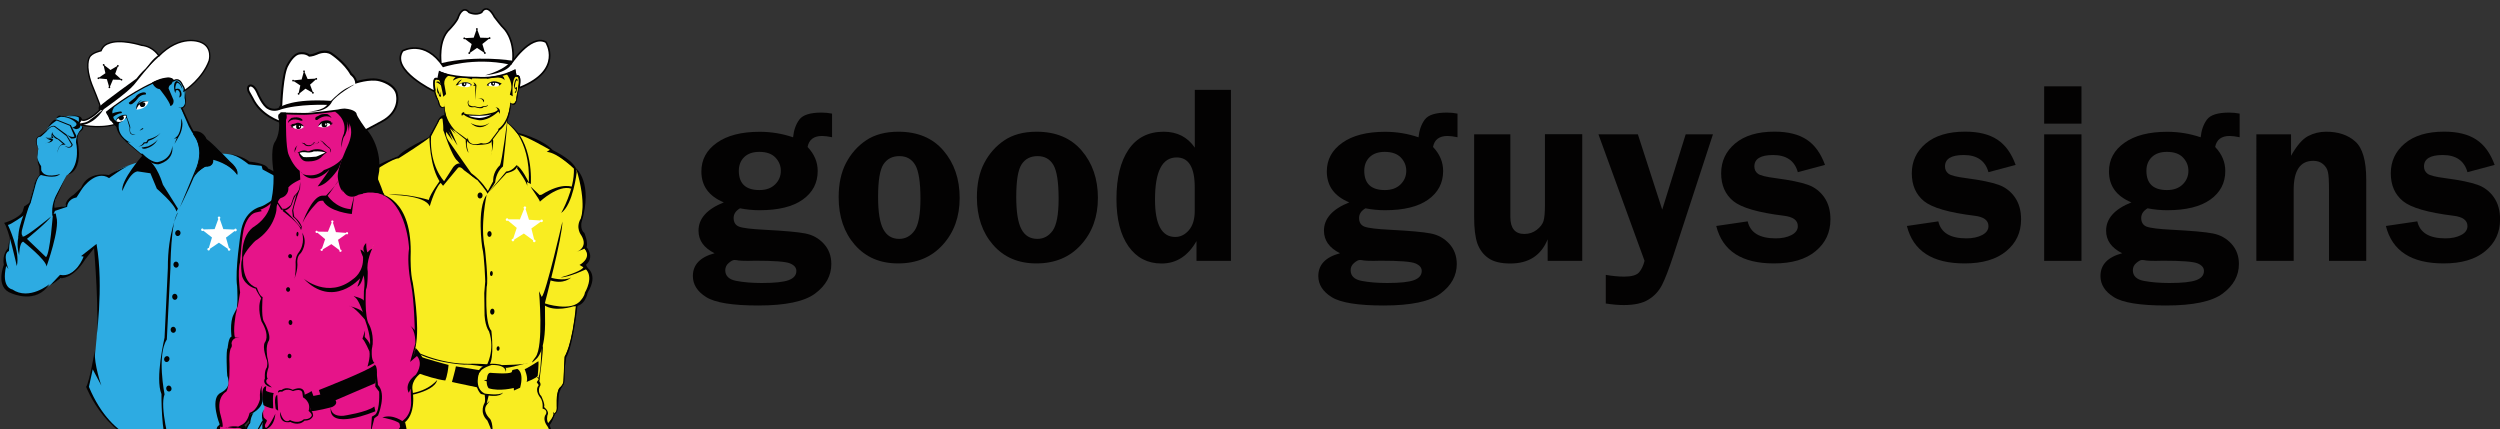 <?xml version="1.0" encoding="utf-8"?>
<!-- Generator: Adobe Illustrator 23.0.3, SVG Export Plug-In . SVG Version: 6.00 Build 0)  -->
<svg version="1.1" id="Layer_1" xmlns="http://www.w3.org/2000/svg" xmlns:xlink="http://www.w3.org/1999/xlink" x="0px" y="0px"
	 viewBox="0 0 341.08 58.55" style="enable-background:new 0 0 341.08 58.55;" xml:space="preserve">
<rect x="0" y="0" width="341.08" height="58.55" fill="#333333" stroke="none"/>
<style type="text/css">
	.st0{clip-path:url(#SVGID_2_);fill:#2DABE2;}
	.st1{clip-path:url(#SVGID_2_);fill:#030202;}
	.st2{clip-path:url(#SVGID_2_);fill:#FFFFFF;}
	.st3{clip-path:url(#SVGID_2_);fill:#F9ED21;stroke:#030202;stroke-width:0.085;stroke-miterlimit:10;}
	
		.st4{clip-path:url(#SVGID_2_);fill:#030202;stroke:#030202;stroke-width:0.463;stroke-linecap:round;stroke-linejoin:round;stroke-miterlimit:10;}
	.st5{clip-path:url(#SVGID_2_);fill:#E61489;}
	.st6{fill:#030202;}
</style>
<g>
	<defs>
		<path id="SVGID_1_" d="M93.99,58.55H1.84C0.83,58.55,0,57.72,0,56.7V1.84C0,0.83,0.83,0,1.84,0h92.14c1.02,0,1.84,0.83,1.84,1.84
			V56.7C95.83,57.72,95.01,58.55,93.99,58.55z"/>
	</defs>
	<clipPath id="SVGID_2_">
		<use xlink:href="#SVGID_1_"  style="overflow:visible;"/>
	</clipPath>
	<path class="st0" d="M7.5,16.57c0,0,0.2-1.15,1.48-0.62c0,0,0.36,1.18,0,1.41c-0.36,0.23-1.12-0.07-1.12-0.07L7.5,16.57z"/>
	<path class="st0" d="M10.58,16.93c0,0,0.9-0.76,0.01-1.05c-0.1-0.03-1.22-0.23-1.61,0.07c0,0-0.48,0.12-1.41,0.43
		c-0.1,0.03-1.21,1.05-1.21,1.39l-0.73,0.78c0,0-1.14-0.06-0.39,1.78c0,0-0.43,1.54,0.22,2.33l0.1,1.09c0,0-0.66,0.74-0.76,1.22
		c-0.03,0.16-0.72,2.5-0.72,2.5l-0.2,0.59c0,0-0.3,0.36-0.36,0.46c-0.07,0.1-1.38,1.71-2.6,2.01l0.53,1.68L1.09,34.2
		c0,0-0.76,0.76-0.36,1.97c0,0-1.22,2.7,0.89,3.55c0,0,2.49,1.66,4.54-0.39c0.07-0.07,2.14-1.37,2.14-1.37s2.14-0.54,3.59-3.17
		c0,0,1.18-1.38,1.12-1.25c-0.07,0.13,0.46,6.02,0.46,6.02s-0.16,8.65-0.86,10.62l-0.39,1.48l-0.23,1.18c0,0,2.14,4.93,5.3,6.61
		c0,0,2.37,1.55,4.47,1.28L22.63,59c0,0-0.66-4.9-0.39-5.43c0,0-0.59-5.56,0.33-7.37l0.56-11.02c0,0,0.2-5.43,1.12-6.41l1.35-2.93
		l1.22-2.66l0.43-1.28c0,0,0.56-2.38-0.94-3.97l-1.63-3.21c0,0,0.89-0.06,0.62-1.34c0,0,0.2-1.18-0.46-1.94c0,0-0.1-0.92-1.68-0.36
		l-2.27,0.26c0,0-1.55,0.69-1.61,0.79c-0.07,0.1-4.21,2.37-4.74,3.12l0.36,0.62l0.29,0.49c0,0,0.92,0.79,0.83,0.86
		c-0.1,0.07,0.36,1.72,1.33,2.16l2.29,1.95l-0.82,0.82c0,0-2.6,0.69-3.88,1.87c0,0-1.71-0.72-3.49,1.05l-0.22,0.61l-1.07,1
		c0,0-1.22,0.67-1.18,1.42l-1.64,0.45c0,0,0.05-1.24,0.66-2.47c0.07-0.13,1.08-2.14,1.08-2.14s1.52-0.92,1.59-2.2v-1.55
		c0,0-0.53-1.78,0.43-2.47c0,0,0.59-0.43-0.3-0.76L10.58,16.93z"/>
	<path class="st1" d="M27.37,5.65c-0.17-0.07-2.73-1.08-5.68,1.82c-0.28-0.41-1.03-1.25-2.36-1.39c-0.29-0.09-3.07-0.94-4.64-0.21
		c-0.12,0.04-0.66,0.24-0.98,0.98c-0.13,0.03-0.37,0.09-0.62,0.19c-0.52,0.21-0.86,0.47-0.99,0.78c-0.07,0.14-0.6,1.25,0.32,3.72
		c0.46,1.11,0.96,2.36,1.12,2.83c-0.04,0.12-0.14,0.42-0.05,0.64c-0.56,0.54-1.87,1.62-2.4,1.21l-0.26,0.29
		c0,0.01-0.02,0.09-0.21,0.21l-0.04,0.2l0.1,0.15c0.12,0.03,1.25,0.3,2.66,0.3c0.7,0,1.48-0.07,2.23-0.27l0.28-0.07l-0.18-0.23
		c-0.43-0.55-0.91-1.22-1.02-1.49c0.55-0.43,3.32-2.59,6.18-3.88c0.01,0,0.61-0.3,1.27-0.49c0.78-0.23,1.3-0.21,1.46,0.05l0.1,0.17
		l0.17-0.11c0,0,0.21-0.13,0.44-0.06c0.2,0.06,0.38,0.27,0.52,0.61l0.01,0.02l0.01,0.02c0.13,0.18,0.25,0.44,0.24,0.53l-0.06,0.42
		l0.36-0.23c0.1-0.06,2.37-1.57,3.3-4.06l0-0.01C28.63,8.28,29.18,6.32,27.37,5.65z"/>
	<path class="st2" d="M15.82,16.51c0,0,0.51-0.91,1.37-0.8c0,0,0.1,0.34-0.36,0.73C16.83,16.44,16.11,16.97,15.82,16.51z"/>
	<path class="st2" d="M10.98,16.38c0,0,0.2,0.22-0.25,0.51c0,0,2.53,0.64,4.8,0.04c0,0-1.07-1.36-1.09-1.67c0,0,3.08-2.52,6.31-3.98
		c0,0,2.46-1.22,2.97-0.37c0,0,0.76-0.51,1.24,0.64c0,0,0.31,0.44,0.27,0.67c0,0,2.31-1.51,3.22-3.97c0,0,0.53-1.8-1.15-2.42
		c0,0-2.64-1.15-5.64,1.95c0,0-0.71-1.35-2.37-1.51c0,0-2.97-0.96-4.53-0.22c0,0-0.6,0.15-0.91,0.96c0,0-1.31,0.25-1.58,0.89
		c0,0-0.62,1.04,0.33,3.57c0,0,1.18,2.86,1.18,3.08c0,0.05-0.04,0.49-0.04,0.49S11.81,17.02,10.98,16.38z"/>
	<path class="st1" d="M16.14,16.12c0,0,0.22,0.42,0.49,0.28c0,0,0.49-0.23,0.16-0.57c0,0,0.51-0.2,0.41,0.1
		c-0.02,0.06-0.03,0.29-0.15,0.32l0.24-0.14l0.39,1.29c0,0-0.05,0.67,0.13,0.83c0,0,0.25,0.31,0.69,0.05c0,0-0.97,0.34-0.72-0.9
		c0.02-0.11-0.47-1.43-0.47-1.4c0,0.03-0.05-0.3-0.05-0.3s-0.44-0.11-0.94,0.18c0,0-0.49,0.21-0.5,0.66
		C15.82,16.51,16.05,16.13,16.14,16.12z"/>
	<path class="st1" d="M14,15.01c0,0,3.33-2.31,4.28-3.44c0,0,2.55-3.24,3.13-3.62l0.25-0.18c0,0-2.13,1.69-3.04,2.95
		c0,0-4.55,3.28-4.9,3.69c0,0-0.2,0.49,0.02,0.62C13.74,15.03,13.89,15.05,14,15.01z"/>
	<path class="st1" d="M10.61,16.85c0,0,0.92,0,1.46-0.34c0,0,1.9-1.41,2.15-1.77c0,0-0.95,1.93-2.96,2.33l-0.81-0.13L10.61,16.85z"
		/>
	<path class="st1" d="M14.8,15.88c-0.01,0.08,0.24,0.86,0.4,0.49c0.04-0.1,0.23-0.42,0.23-0.42s0.62-0.5,1.12-0.5
		c0,0,0.22-0.17-0.07-0.24c0,0-0.3,0.01-0.78,0.13C15.64,15.35,14.84,15.61,14.8,15.88z"/>
	<path class="st2" d="M18.6,14.97c0,0,0.12-1.31,1.64-1.15C20.24,13.83,20.23,14.81,18.6,14.97z"/>
	<path class="st1" d="M17.57,14.02c0,0,0.02,0.34,0.45,0.17c0,0,0.48-0.31,0.84-0.84c0,0,0.37-0.47,1.01-0.45
		c0,0,0.23-0.31-0.31-0.3c0,0-0.75,0.06-1.12,0.7C18.44,13.31,17.72,13.9,17.57,14.02z"/>
	<path class="st1" d="M18.6,14.97c0,0-0.17-0.92,0.76-1.34c0,0-0.46,0.37-0.49,0.55c0,0,0.6-0.6,1.36-0.36c0,0-0.53-0.03-0.76,0.14
		c0,0,0.43-0.04,0.33,0.32l-0.32,0.32c0,0-0.3,0.07-0.42-0.27l-0.03-0.11C19.05,14.21,18.75,14.46,18.6,14.97z"/>
	<path class="st1" d="M19.03,17.86c0,0,0.3-0.4,0.49-0.37c0,0,0.16,0.1-0.27,0.23L19.03,17.86z"/>
	<path class="st1" d="M20.74,11.27c0,0,0.37,0.85,1.05,0.89c0,0,1.39,1.71,1.46,2.31c0,0,0.52-0.13,0.42-0.83L23,12.06
		c0,0,0.01-0.42,0.37-0.55l0.26-0.46c0,0,0.13-0.83-1.72-0.3C21.9,10.75,21.04,11.05,20.74,11.27z"/>
	<path class="st1" d="M15.1,16.44l0.79,0.9c0,0,0.11,1.02,1.29,2.01l2.04,1.72c0,0,1.16,1.35,2.36,1.35c0.04,0,2.23-0.45,1.92-2.53
		c0,0,0.01,1.81-1.98,2.23c0,0-0.78,0.16-2.08-1.15l-0.23-0.01l-1.85-1.58l0.47,0.11c0,0-1.74-0.76-1.64-2.37l0.01-0.33
		c0,0,0.49-0.16,0.63-0.36c0,0-0.43,0.36-0.96,0.14l0.16,0.14l-0.14,0.07l0.07,0.09l-0.06,0.17c0,0-0.43-0.03-0.72-0.85L15.1,16.44z
		"/>
	<path class="st1" d="M18.8,19.94c0,0,0.32,0.09,0.66-0.3l0.16-0.22l0.34-0.03l0.22-0.36c0,0,1.15-0.27,1.71-0.88
		c0,0-0.53,0.73-1.61,1.06l-0.2,0.34l-0.36,0.01C19.72,19.59,19.33,20.06,18.8,19.94z"/>
	<path class="st1" d="M19.33,20.12c0,0,0.37-0.03,0.83-0.14c0.06-0.01,1.01-0.43,1.35-0.95c0,0-0.26,0.67-1.14,1.07
		c-0.02,0.01-0.03,0.01-0.05,0.02C19.41,20.52,19.33,20.12,19.33,20.12z"/>
	<path class="st1" d="M23.83,12.46c0,0-0.32-1.21,0.27-1.41c0,0,0.7,0.17,0.78,1.16c0,0-0.32-0.99-0.75-0.9c0,0-0.27,0.39-0.19,0.86
		c0,0,0.52-0.27,0.72,0.24c0,0,0.36,0.75-0.22,0.89c0,0,0.22-0.57,0-0.83c0,0-0.17-0.34-0.46-0.1l-0.04,0.34L23.83,12.46z"/>
	<path class="st1" d="M24.23,14.63c-0.07-0.03,0.8,0.39,1.01-0.56c0,0,0.04-0.45-0.06-0.7c0,0,0.07-1.13-0.04-1.39
		c0,0,0.24,0.75,0.2,1.29C25.34,13.27,25.7,15.29,24.23,14.63z"/>
	<path class="st1" d="M24.88,14.69c0,0,1.44,3.4,2.38,4.58c0.06,0.07,0.46,1.97-0.22,3.36c0,0,0.56-2.43-0.17-3.4l-1.12-2.01
		l-1.08-2.5C24.68,14.72,24.81,14.76,24.88,14.69z"/>
	<path class="st1" d="M23.8,19.64c0,0,0.6-0.98,0.76-1.32c0,0,0.62-1.32,0.16-2.15c0,0,0.11,1.69-0.56,2.43l-0.43,0.36l0.39-0.14
		L23.8,19.64z"/>
	<path class="st1" d="M19.69,21.44c0,0.09,0.98,2.8,2.6,3.79c0,0-1.69-1.47-2.2-3.55L19.69,21.44z"/>
	<path class="st1" d="M24.63,24.11c0,0,0.07,1.25-0.34,1.49c0,0-0.55,0.13-0.76-0.33c0,0,0.06,0.59,0.83,0.49
		C24.36,25.76,25.04,25.69,24.63,24.11z"/>
	<path class="st0" d="M42.44,46.02c2.23-1.59,1.69-6.82,1.69-6.82l-1.45-2.18l-2.4-7.9c0.32-2.99-1.99-4.91-1.99-4.91l-1.99-1.13
		l-0.32-0.47c0,0-1.84-0.42-1.94-0.39c-1.72,0.43-3.78-1.28-3.78-1.28c-0.69-0.83-2.2-1.81-2.2-1.81c-0.58-1.67-2.29-0.91-2.29-0.91
		l-3.73,8.98l-1.4,14.5l0.2,12.37l1.72,5.5l0.54,1.23c0,0,0.91-0.1,1.01-0.07c4.96,1.24,7.75-1.91,7.75-1.91
		c1.2-1.18,2.09-2.92,2.09-2.92l0.37,0.07v0.64c-0.12,0.12-0.2,1.15-0.2,1.15c-0.44,0.2-0.69,1.28-0.69,1.28
		c-0.29,0.02-0.89,0.65-0.89,0.65c-0.23-0.06-0.48,0.26-0.48,0.26c-0.27,0.39,0.83,0.83,0.83,0.83c1.3,0.59,2.8-0.95,2.8-0.95
		l1.62-1.65l0.27-0.15c0.81-0.96,0.42-1.55,0.42-1.55l0.93-3.07c0.64-0.56,0.61-1.55,0.61-1.55l0.61-1.99l2.13-0.17l0.42-0.15
		l0.76-2.53l-0.54-0.81L42.44,46.02z M37.38,43.2l0.2,1.37l-0.37,0.96c0,0-0.83-0.4-0.83,1.96c0,0.15,0.12,1.52,0.12,1.52
		l-0.07,0.49l0.17,0.29l0.52-0.2l-0.32,1.03l-0.88,1.57l-0.47,0.32c0,0-0.91-3.34-1.01-8.69l-0.02-4.49l0.1-1.74l0.39-2.31
		l0.15-0.74c0,0,1.1,0.79,0.96,0.88c-0.15,0.1-0.59,4.51,0.79,5.03l1.18,0.17l0.07,0.52C38.05,41.16,36.97,41.53,37.38,43.2z"/>
	<path class="st1" d="M21.77,7.63c0,0-0.93,0.86-1.31,1.26L20.11,9.3l-0.13-0.04c0,0,0.91-1.33,1.64-1.73L21.77,7.63z"/>
	<path class="st0" d="M30.01,20.96c0,0,2.54-0.11,4.04,1.26l0.51,0.49l-1.11,1.53l-3.94,0.11L30.01,20.96z"/>
	<path class="st1" d="M16.02,8.88c-0.05,0.03-0.07,0.09-0.05,0.14l-0.9,0.53l-0.82-0.64c0.02-0.04,0.02-0.08-0.01-0.12
		c-0.03-0.06-0.11-0.07-0.17-0.04C14.02,8.79,14,8.87,14.04,8.92c0.02,0.04,0.06,0.06,0.11,0.06l0.23,1.01l-0.87,0.59
		c-0.04-0.04-0.1-0.04-0.15-0.01c-0.06,0.04-0.07,0.11-0.04,0.17c0.03,0.06,0.11,0.07,0.17,0.04c0.03-0.02,0.05-0.05,0.05-0.08
		l1.04,0.1l0.29,1c0,0-0.01,0-0.01,0.01c-0.06,0.03-0.07,0.11-0.04,0.17c0.03,0.06,0.11,0.07,0.17,0.04
		c0.06-0.03,0.07-0.11,0.04-0.17c-0.01-0.01-0.02-0.02-0.03-0.03l0.41-0.96l1.04,0.03c0,0.02,0.01,0.03,0.02,0.05
		c0.03,0.06,0.11,0.07,0.17,0.04c0.06-0.03,0.07-0.11,0.04-0.17c-0.04-0.06-0.11-0.07-0.17-0.04c0,0-0.01,0-0.01,0.01l-0.79-0.69
		l0.35-0.98c0.03,0,0.06,0,0.08-0.02c0.06-0.03,0.07-0.11,0.04-0.17C16.15,8.86,16.07,8.84,16.02,8.88z"/>
	<path class="st1" d="M19.43,21.22c0,0-3,3.39-2.74,4.85c0,0,0.98-2.55,2.07-2.69l1.76,0.26l0.88,2.11c0,0,2.46,2.09,2.67,3.11
		l0.21-0.39l-2.07-3.3c0,0-0.74-2.76-2.23-3.51C19.89,21.62,19.43,21.22,19.43,21.22z"/>
	<path class="st1" d="M24.54,28.28c0,0,2.58-5.04,2.69-6.62c0,0,0.35-1.56-0.33-2.65l-0.49-0.79c0,0,1-0.35,1.65,0.91
		c0,0,3.13,2.6,3.13,3.04c0,0,1.07,0.77,1.05,1.32c0,0-1.79-2-3.41-1.95c0,0,0.06,1.71-0.67,0.98c-0.02-0.02-0.81,0.26-1.05,0.84
		c0,0,0.72-0.63,0.98-0.63c0,0,1.11,0.07,1-0.93c0,0,2.28,0.53,3.27,2.07c0,0,0.39-0.7-1.02-1.88c0,0-2.21-2.35-3.16-3.02
		c0,0-0.44-1.28-1.88-1.05l-0.05,0.12l0.14,0.35c0,0,1.44,1.6,0.44,4.37L24.54,28.28z"/>
	<path class="st1" d="M7.63,16.21c0,0,0.19-0.44,0.51-0.44c0,0,0.21,0.02,0.51,0.06c0.67,0.11,1.82,0.37,2.21,0.96
		c0,0,0.44,0.72-0.49,0.84l-0.53-0.21c0,0,1-0.28,0.42-0.77c0,0-0.74-0.72-1.95-0.72C8.31,15.93,7.77,16.07,7.63,16.21z"/>
	<path class="st1" d="M10.86,16.67c0,0,0.58-0.37,0.14-0.7c0,0-0.63-0.42-1.83-0.07c0,0,1.42-0.19,1.58,0.16
		c0,0,0.08,0.62-0.12,0.66c0,0-0.08,0.11-0.01,0.12C10.67,16.86,10.86,16.67,10.86,16.67z"/>
	<path class="st1" d="M6.35,17.76c0,0,0.7-1.56,1.39-1.46l1.93,0.77l0.7,1.37c0,0,0.33,0.51-0.67,0.46l-0.63-0.56
		c0,0,0.79,0.56,1.09,0.26l-0.63-1.44l-1.79-0.72C7.75,16.44,6.82,16.95,6.35,17.76z"/>
	<path class="st1" d="M5.24,20.32c0,0-0.71-1.67,0.3-1.67c0.05,0,0.81-0.72,0.81-0.72s0.66-0.91,1.11-0.6
		c0.07,0.05,1.6,1.23,1.6,1.23l0.7,1.18c0,0-0.09,0.58-0.91,0.16c0,0,0.6,0.56,1.02,0l0.05-0.19l-0.86-1.37L7.63,17.3
		c0,0-0.42-0.56-1.39,0.56l-0.79,0.65C5.45,18.51,4.36,18.74,5.24,20.32z"/>
	<path class="st1" d="M6.15,19.53c-0.09,0,1.02,0.02,1.11-0.53c0,0-1.21-0.16-0.7-0.16c0.09,0,0.39,0.16,0.72-0.05
		c0,0-0.16-0.19-0.16-0.44c0,0,0.28,0.58,0.79,0.67l0.67,0.6c0,0-0.77,0.23-0.74,1.37c0,0,0.02-1.21,0.79-1.25h0.33l-0.88-0.74
		c0,0-0.95-0.46-0.95-1c0,0-0.21,0.58-0.05,0.77c0,0-0.63,0.14-0.88-0.07c0,0,0.39,0.42,0.77,0.42C6.96,19.11,6.73,19.53,6.15,19.53
		z"/>
	<path class="st1" d="M10.91,17.11c0,0,0.64,0.08,0.02,0.7c-0.09,0.09-0.56,0.67-0.56,1.6c0,0,0.7,2.93-1.09,4.41
		c0,0,2.02-0.35,1.37-4.25c0,0-0.26-1.11,0.3-1.6C10.95,17.97,11.91,17.3,10.91,17.11z"/>
	<path class="st1" d="M5.15,20.46c0.02-0.07-0.26,1.35,0.19,2.25l0.07,1.14c0,0-0.65,0.65-0.77,1.58l-0.63,2.16
		c0,0-1.53,2.83-1.51,4.83l0.98-0.23c0,0-0.91,0.46-0.33-1.37c0,0,0.74-2.86,1.02-3.11l0.6-2.18c0,0,0.33-1.6,0.86-1.65
		c0,0,1.88,0.6,2.58-0.14c0,0-2.09,0.72-2.58-0.49l-0.02-0.58C5.61,22.66,4.75,21.52,5.15,20.46z"/>
	<path class="st1" d="M7.47,28.84c0,0-0.21-1.07,0.28-2.02l1.32-2.86L7.63,26.7c0,0-0.72,1.37-0.46,2.81L7.47,28.84z"/>
	<path class="st1" d="M17.89,22.47c0,0-2.22,0.83-3.05,1.42c0,0-2.81-0.66-3.78,1.73l-1,0.94c0,0-1.32,0.8-1.07,1.56l-1.63,0.24
		v0.45l1.8-0.59c0,0,0-1.04,1.28-1.28l0.8-1.25c0,0,1.84-2.6,3.64-1.39C14.87,24.31,16.98,22.75,17.89,22.47z"/>
	<path class="st1" d="M0.56,30.41c0,0,1.97-0.55,2.53-1.56l0.21-0.69l0.9-0.59l-0.87,1.77c0,0-1.91,1.35-2.25,1.35
		c0,0,1.73,3.6,1.21,5.61C2.3,36.29,1.12,30.99,0.56,30.41z"/>
	<path class="st1" d="M2.61,34.81c0,0,0.03-1.73,0.55-1.84c0,0,3.12,2.46,3.19,3.39c0,0,1.84-5.16,1.35-6.72l-0.1-0.52l-0.38,0.07
		c0,0-0.38,5.4-0.94,5.89l-2.6-2.49c0,0,2.91-2.39,3.29-3.05c0,0-3.36,2.77-3.88,2.77l-0.52-0.14C2.57,32.17,2.16,33.21,2.61,34.81z
		"/>
	<path class="st1" d="M1.36,32.31L1.08,33.9c0,0-0.83,0.76-0.55,2.22c0,0-1.28,3.13,1.07,3.91c0.1,0.03,3.36,1.52,5.16-1.28
		c0,0-2.77,2.32-5.09,0.73c0,0-1.52-0.17-0.83-3.19l0.31,0.42c0,0-0.87-2.11,0.07-2.46L1.36,32.31z"/>
	<path class="st1" d="M7.46,38.55l0.83-0.59c0,0,1.66,0.14,3.36-2.6l1.18-1.49c0,0,0.83,9.73,0.24,12.89c0,0,1.14-7.59,0.1-13.48
		l-2.11,1.66l0.35,0.07c0,0-1.07,2.94-3.22,2.49l-1.35,1.42L7.46,38.55z"/>
	<path class="st1" d="M12.93,47.86c0.01-0.1-0.73,4.3-1.18,4.92c0,0,2.88,7.66,10.08,8.31l0.52-1.45l-1.25,0.87
		c0,0-5.61,0.28-8.97-7.73l0.52-2.39l1.18,2.22C13.83,52.61,12.83,49.8,12.93,47.86z"/>
	<path class="st1" d="M24.29,28.99c0,0-1.42,2.6-1.39,7.59l-0.45,9.49c0,0-1.32,5.58-0.42,7.69c0,0-0.06,5.38,0.84,6.91
		c0.06,0.1,0.13,0.19,0.2,0.26l1.77-0.03c0,0,0.24-0.35-0.07-0.35c-0.31,0-1.59,0.14-1.59,0.14s-1.42-5.2-0.73-6.89
		c0,0-1.07-5.37,0.31-7.48l0.49-9.7C23.25,36.61,23.29,30.02,24.29,28.99z"/>
	<path class="st1" d="M31.01,20.98c0,0,1.84,0.1,3.01,1.07c0,0,2.25,0.17,2.56,0.94c0,0,3.98,1.52,3.85,6.2l2.46,8.14l-0.83-0.45
		l2.15,2.25c0,0,1.04,4.88-1.42,6.55l-0.83,0.1c0,0,3.01-2.11,1.97-6.62l-2.56-2.84l1.11,0.59l-2.18-7.59l-0.73,0.59
		c0,0,2.15-1.8-1.49-5.58l-2.25-1.21l-0.14-0.49l-1.77-0.21C33.92,22.44,32.37,21.05,31.01,20.98z"/>
	<path class="st1" d="M35.24,52.09c0,0-1.49-12.68-0.14-17.29l0.73,0.73c0,0-0.55,5.27,1.28,5.13l0.73,0.21v0.28
		c0,0-1.14,0.28-0.59,2.08l0.07,1.35l-0.42,1.14l4.57,0.07l-4.02-0.31l0.42-0.73l-0.38-1.66c0,0-0.17-1.59,0.76-1.8l-0.28-1.73
		l-0.1,0.83l-1-0.07c0,0-1.49-0.38-0.73-4.78l0.31-1.25c0,0-0.49,0.52-0.45,0.35c0.03-0.17,0.52-4.61,0.52-4.61l-1.25,4.09
		c0,0-0.17-0.52-0.17-0.69c0-0.17,0.42-1.42,0.24-1.32c-0.17,0.1-0.69,1.14-0.69,1.14l0.31,1.18c0,0-1.11,6.62-1.18,8.56
		c0,0,0.24-2.15,0.48-2.25C34.27,40.73,33.68,49.84,35.24,52.09z"/>
	<path class="st1" d="M36.56,45.96l-0.17,0.45c0,0-0.24,3.5,0.17,3.6c0,0,1.25-0.83,2.63-0.17h1.94l-2.08-0.42
		c0,0-1.25-0.62-2.15-0.14c-0.9,0.49-0.17-0.1-0.17-0.1S36.21,46.38,36.56,45.96z"/>
	<path class="st1" d="M37.87,45.96l5.09,0.07l0.59,0.94L42.9,49.7l-1.35,0.07c0,0,1.7-0.17,1.63-2.84l-0.83,0.45l0.52-0.8
		l-0.83,0.28l0.69-0.55L37.87,45.96z"/>
	<path class="st1" d="M36.83,49.87c0,0-0.52,2.22-1.56,2.67c0,0-1.18,0.42-2.39,2.36c0,0-1.07,1.56-2.11,1.84
		c0,0-0.45,0.66,0.73,0.69c1.18,0.03,2.36-1.42,2.36-1.42l0.69-0.07l-0.59-0.14c0,0-0.87,1.25-2.49,1.39c0,0-1.07-0.07-0.03-0.59
		c0,0,1.35-0.9,1.97-2.01c0,0,1.21-1.66,1.91-1.84l0.66-0.42l1.63-2.91C37.6,49.42,37.04,49.6,36.83,49.87z"/>
	<path class="st1" d="M31.95,60.16c0,0-0.1-0.49,0.59-0.49c0,0,0.35-0.73,0.8-0.73c0,0,0.21-1.04,0.66-1.25c0,0-0.17-0.97,0.35-1.25
		c0.52-0.28,0.17-0.03,0.17-0.03s-0.42,0.83-0.38,1.25c0,0-0.66,1.04-0.59,1.42c0,0-0.87,0.42-0.87,0.76c0,0-0.49-0.17-0.49,0.24
		c0,0,0.14,0.45,0.66,0.42c0,0,0.24,0.38,1.04,0.21c0,0,1.21-0.45,1.56-0.9l2.08-2.04c0,0,0.59-0.1,0.55-1.18
		c0,0,0.21,1.28-0.52,1.52l-1.87,1.7c0,0-0.87,1.14-2.04,1.14c0,0-0.8,0.24-0.94-0.24C32.71,60.72,32.02,60.54,31.95,60.16z"/>
	<path class="st1" d="M33.23,60.34c0.1,0,1-0.66,1-0.66l0.45-0.24l0.99-1.85l0.05-0.09l0.45-0.38l-1.52,2.6L33.23,60.34z"/>
	<polygon class="st1" points="34.06,60.68 34.16,60.6 35.28,59.61 35.28,59.6 35.86,58.83 36.21,58.36 37.04,57.53 35.14,59.92 	"/>
	<path class="st1" d="M39.68,49.91l-0.45,2.22c0,0,0.1,0.8-0.49,1.32l-0.59,2.46l0.69-2.29c0,0,1.21-0.66,0.83-1.49l0.76-2.29
		L39.68,49.91z"/>
	<path class="st1" d="M24.78,60.54c0,0,5.76,0.08,7.97-2.77c0,0-1.66,3.68-8.28,3.13L24.78,60.54z"/>
	<path class="st2" d="M32.13,31.19c-0.08,0-0.15,0.05-0.17,0.13l-1.49-0.06l-0.49-1.4c0.05-0.03,0.08-0.08,0.08-0.14
		c0-0.1-0.07-0.17-0.17-0.18c-0.1,0-0.17,0.07-0.18,0.17c0,0.06,0.03,0.12,0.08,0.15l-0.51,1.4l-1.51,0.04
		c-0.02-0.07-0.08-0.13-0.16-0.13c-0.1,0-0.17,0.07-0.17,0.17c0,0.09,0.07,0.17,0.17,0.18c0.05,0,0.09-0.02,0.13-0.05l1.18,0.93
		l-0.43,1.43c-0.01,0-0.02,0-0.02,0c-0.1,0-0.17,0.07-0.18,0.17c0,0.1,0.07,0.17,0.17,0.18c0.09,0,0.17-0.07,0.18-0.17
		c0-0.02,0-0.04-0.01-0.06l1.24-0.84l1.23,0.85c-0.01,0.02-0.02,0.05-0.02,0.07c0,0.1,0.07,0.17,0.17,0.18
		c0.1,0,0.17-0.07,0.18-0.17c0-0.1-0.07-0.17-0.17-0.18c-0.01,0-0.01,0-0.02,0l-0.41-1.44l1.18-0.9c0.03,0.03,0.07,0.05,0.11,0.05
		c0.09,0,0.17-0.07,0.18-0.17C32.3,31.27,32.22,31.19,32.13,31.19z"/>
	<path class="st1" d="M24.62,31.88c-0.05,0.22-0.25,0.36-0.45,0.32c-0.19-0.05-0.31-0.26-0.26-0.48c0.05-0.22,0.25-0.36,0.45-0.32
		C24.55,31.44,24.67,31.66,24.62,31.88z"/>
	<path class="st1" d="M24.38,36.08c0.02,0.23-0.13,0.42-0.33,0.44c-0.2,0.01-0.37-0.16-0.39-0.39c-0.02-0.23,0.13-0.42,0.33-0.44
		C24.19,35.68,24.36,35.85,24.38,36.08z"/>
	<path class="st1" d="M24.21,40.47c0.02,0.23-0.13,0.42-0.33,0.44c-0.2,0.01-0.37-0.16-0.39-0.39c-0.02-0.23,0.13-0.42,0.33-0.44
		C24.02,40.07,24.19,40.24,24.21,40.47z"/>
	<path class="st1" d="M24,44.97c0.02,0.23-0.13,0.42-0.33,0.44c-0.2,0.01-0.37-0.16-0.39-0.39c-0.02-0.23,0.13-0.42,0.33-0.44
		C23.81,44.57,23.98,44.74,24,44.97z"/>
	<path class="st1" d="M23.09,49.13c-0.09,0.21-0.31,0.32-0.49,0.24c-0.18-0.08-0.26-0.31-0.18-0.52c0.09-0.21,0.31-0.32,0.49-0.24
		C23.1,48.69,23.18,48.92,23.09,49.13z"/>
	<path class="st1" d="M23.39,52.92c0.06,0.22-0.06,0.44-0.25,0.49c-0.19,0.05-0.4-0.09-0.45-0.31c-0.06-0.22,0.06-0.44,0.25-0.49
		C23.13,52.56,23.33,52.7,23.39,52.92z"/>
	<path class="st1" d="M15.64,14.55c0,0-0.52,0.59-0.23,1.07c0,0-0.01,0.73,0.4,0.84c0.41,0.11,0.01,0.05,0.01,0.05l0.38,0.29
		l-0.26,0.5l-0.81-1.06l-0.55-0.92l0.34-0.34L15.64,14.55z"/>
	<path class="st1" d="M26.35,18.13c0,0,1.06-0.46,1.8,0.97c0,0,2.06,1.61,3.16,3.03c0,0,1.14,0.75,1.02,1.58
		c0,0-1.35-1.69-3.38-2.05c0,0,0.19,1.26-0.82,1.02c0,0-1.03,0.42-1.79,1.65c0,0,1.23-2.86,0.87-3.97c0,0-0.16-1.09-0.46-1.44
		l-0.32-0.5L26.35,18.13z"/>
	<path class="st1" d="M19.22,14.53c0,0,0.33,0.13,0.5-0.04c0,0,0.26-0.42-0.09-0.42L19.22,14.53z"/>
	<path class="st3" d="M60.09,10.05l-0.24,0.74c0,0-0.63-0.35-0.69,0.67l0.19,0.74l-0.01,0.41l0.15,0.52l0.35,0.75
		c0,0,0.08,1.05,0.77,0.7c0,0,0.16,1.35,0.2,1.55c0,0-0.35-0.44-0.9,0.14l-1.2,2.24l-0.02,0.14l-1.67,1.01l-2.62,1.74l-0.93,0.34
		l-3.1,1.65c0,0-1.65,1.09-2.14,3.31c0,0-1,0.53-1.17,2.01c0,0-0.91,0.97-1.17,1.67l-0.24,0.99l-0.6,0.79l-0.86,0.5l-0.21,0.52
		l0.07,0.42l-0.34,0.47l-0.24,0.66l0.04,0.69l-0.46,0.66l0.44,0.5l-0.68,0.39l0.18,0.92l0.18,0.31c0,0,1.78-0.64,2.39-0.29
		c0,0,2.7,1.49,3.86,0.92c0,0,1.18,0.03,1.62-2.48c0,0,1.6-1.32,1.57-1.8l0.45,0.07l0.4-0.07l0.11,0.74l0.29,1.46l0.78,2.76
		l0.57,1.34l-0.4,2.13c0,0-0.29,2.59,0.08,3.9l-0.32,0.67c0,0-0.32,1.31-0.08,2.63c0,0-0.53,0.23-0.16,0.82l0.41,0.69l-0.22,0.68
		l-0.78,0.53l-0.24,1.33l0.11,1.09l0.45,0.68c0,0,0.53,0.66,0.06,1.03l-0.52-0.22c0,0,0.53,0.62,0.46,0.85c0,0,0.2,0.96-1.12,0.21
		l-0.15-0.09l0.41,0.5l0.06,0.26l-0.08,0.37l-0.26,0.12l-0.28,0.02l-0.21,0.58l22.35,0.59l0.45-0.53c0,0-0.17-1.41-0.31-1.5
		C74.79,58.15,75,57.7,75,57.7l0.35-0.49l0.23-0.54c0,0,0.18-0.31,0.17-0.23c0,0.08,0.22-0.36,0.22-0.36l0.08-0.63
		c0,0-0.11-2.16,0.39-2.55c0,0,0.5-0.05,0.51-1.31l0.07-1.48l0.1-1.4l0.46-1.1l0.3-1.07l0.33-1.56l0.35-2.19l0.09-1.16
		c0,0,1.13-0.33,1.43-1.75c0,0,1.19-2.28-0.24-3.49l-0.12-0.36l0.43-0.61l0.2-0.72l-0.65-1.01c0,0,0.37-1.28-0.34-1.94
		c0,0-0.49-1.12-0.03-1.82l0.31-1.58l0.08-1.73c0,0-0.34-3.24-1.49-3.91l-1.97-1.48l-1.27-0.99c0,0-2.47-1.71-4.29-1.96
		c0,0-0.98-1.16-1.5-1.55l0.04-0.49c0,0,0.36-1.35,0.41-2.14c0,0,0.33,0.24,0.54,0.06l0.24-0.4l0.11-0.82l0.13-0.46l0.13-0.65
		c0,0,0.54-1.79-0.57-1.44l-0.34-0.63l-1.07,0.41l-1.52,0.28c0,0-1.05,0.09-1.19,0.13C66,10.6,64.8,10.59,64.8,10.59l-1.26-0.12
		c0,0-1.75-0.14-1.87-0.15C61.55,10.31,60.09,10.05,60.09,10.05z"/>
	<path class="st1" d="M60.44,9.18l-0.31-0.41c0,0,2.87-1.88,9.93-0.39l-0.31,0.47C69.75,8.85,64.14,7.8,60.44,9.18z"/>
	<path class="st4" d="M59.18,12.29c0,0-5.77-2.79-4.17-5.26c0,0,2.9-1.65,5.42,2.15c0,0,4.13-1.44,9.09-0.38
		c0.08,0.02,0.15,0.03,0.23,0.05c0,0,2.67-4.07,4.65-3.02c0,0,2.35,3.64-3.46,5.99c0,0,0.33-1.83-0.49-1.57l-0.13-0.83
		c0,0-2.17,1.29-5.27,1.05c0,0-3.51,0.07-5.16-0.83l-0.22,1.02C59.68,10.65,58.83,10.15,59.18,12.29z"/>
	<path class="st4" d="M60.26,8.6c0,0-0.43-3.12,1.18-4.57c0,0,1.07-1.1,1.21-1.71c0,0,0.53-1.49,1.27-0.54c0,0,1.03,0.53,1.88-0.02
		c0,0,0.57-1.28,1.56,0.61c0,0,1.08,1.41,1.25,1.52c0,0,1.49,1.35,1.26,4.38C69.88,8.27,65.07,7.49,60.26,8.6z"/>
	<path class="st2" d="M59.18,12.29c0,0-5.77-2.79-4.17-5.26c0,0,2.9-1.65,5.42,2.15c0,0,4.13-1.44,9.09-0.38
		c0.08,0.02,0.15,0.03,0.23,0.05c0,0,2.67-4.07,4.65-3.02c0,0,2.35,3.64-3.46,5.99c0,0,0.33-1.83-0.49-1.57l-0.13-0.83
		c0,0-2.17,1.29-5.27,1.05c0,0-3.51,0.07-5.16-0.83l-0.22,1.02C59.68,10.65,58.83,10.15,59.18,12.29z"/>
	<path class="st1" d="M66.2,10.27c0,0,3.11-0.23,3.66-1.69l-0.25-0.12C69.61,8.46,68.87,9.53,66.2,10.27z"/>
	<path class="st2" d="M60.26,8.6c0,0-0.43-3.12,1.18-4.57c0,0,1.07-1.1,1.21-1.71c0,0,0.53-1.49,1.27-0.54c0,0,1.03,0.53,1.88-0.02
		c0,0,0.57-1.28,1.56,0.61c0,0,1.08,1.41,1.25,1.52c0,0,1.49,1.35,1.26,4.38C69.88,8.27,65.07,7.49,60.26,8.6z"/>
	<path class="st1" d="M59.91,9.72l1.47,0.51c0,0-0.82,0.29-0.77,1.2l0.25,1.41l-0.38,0.36c0,0-0.23-1.37-0.47-2.06
		c-0.08-0.22-0.15-0.37-0.22-0.39L59.91,9.72z"/>
	<path class="st1" d="M60.73,14.55c0,0-0.64,0.43-0.81-0.64c0,0-0.6-1.26-0.59-1.83c0,0-0.37-1.56,0.41-1.22L60,10.99l-0.01-0.15
		c0,0-0.58-0.54-0.83,0.08c0,0-0.18,1.87,0.57,2.8C59.73,13.71,59.83,15.21,60.73,14.55z"/>
	<path class="st1" d="M59.75,11.71c0,0-0.32,0.84,0.1,1.1c0,0,0.03,0.51,0.32,0.36l0-0.74l-0.1,0.58c0,0-0.18-0.22-0.11-0.28
		C59.96,12.73,59.61,12.12,59.75,11.71z"/>
	<path class="st2" d="M62.45,11.66c0,0,0.97-0.88,1.9-0.09c0,0-0.3,0.46-1.03,0.3C63.31,11.87,62.58,11.78,62.45,11.66z"/>
	<path class="st1" d="M59.46,11.23c0,0,0.38-0.38,0.68,0.25l0.15,0.26C60.29,11.74,59.73,11.18,59.46,11.23z"/>
	<path class="st1" d="M62.2,10.49c0,0-0.33,0.21-0.41,0.52c0,0,0.62-0.45,1.33-0.43c0,0,1.09,0.07,1.21,0.28l0.14-0.27L62.2,10.49z"
		/>
	<path class="st1" d="M63.05,11.38c0,0-0.19,0.37,0.31,0.42c0,0,0.32-0.09,0.28-0.47c0,0,0.54,0.1,0.6,0.27l-0.12,0.18l0.26-0.19
		c0,0-0.29-0.48-1.18-0.35c0,0-0.45,0.08-0.76,0.42C62.45,11.66,62.76,11.38,63.05,11.38z"/>
	<path class="st2" d="M66.48,11.65c0,0,0.43,0.17,0.9,0.13c0,0,0.7,0.19,0.91-0.34c0,0-0.62-0.51-1.4-0.2L66.48,11.65z"/>
	<path class="st1" d="M62.17,11.66c0,0,0.42-0.75,0.85-0.81l-0.34,0.35l-0.23,0.23l0.24-0.11l-0.21,0.26L62.17,11.66z"/>
	<path class="st2" d="M63.49,11.48c0,0.06-0.05,0.11-0.11,0.11c-0.06,0-0.1-0.06-0.1-0.12c0-0.06,0.05-0.11,0.11-0.11
		C63.45,11.36,63.49,11.42,63.49,11.48z"/>
	<path class="st1" d="M67,11.3c0,0-0.07,0.4,0.33,0.4c0,0,0.23,0.03,0.19-0.41c0,0,0.46,0.05,0.56,0.22l-0.03,0.21l0.4-0.31
		c0,0-0.79-0.47-1.38-0.27c0,0-0.58,0.18-0.66,0.51l0.33,0.08l-0.12-0.15C66.63,11.57,66.83,11.27,67,11.3z"/>
	<path class="st2" d="M67.42,11.41c0,0.06-0.05,0.11-0.11,0.11c-0.06,0-0.1-0.06-0.1-0.12c0-0.06,0.05-0.11,0.11-0.11
		C67.38,11.29,67.42,11.34,67.42,11.41z"/>
	<path class="st1" d="M66.35,10.63l0.12,0.11c0,0,1.95-0.49,2.37,0.21c0,0,0-0.63-0.57-0.69l-1.26,0.22L66.35,10.63z"/>
	<path class="st1" d="M69.06,10.03c0,0,0.87,0.96,0.69,2.13l-0.19,0.75l0.39,0.23c0,0-0.23-2.52,0.55-2.77l-0.2-0.86L69.06,10.03z"
		/>
	<path class="st1" d="M69.68,14.1c0,0,0.76,0.32,0.81-0.79c0,0,0.23-1.31,0.24-1.55c0,0,0.38-1.45-0.39-1.31
		c0,0,0.97-0.78,0.54,1.53l-0.18,0.5C70.7,12.47,70.61,15.06,69.68,14.1z"/>
	<path class="st1" d="M70.16,12.02c0,0,0.41,0.13,0.16,0.45l-0.1,0.21c0,0,0.31,0.1,0.32-0.8L70.16,12.02z"/>
	<path class="st1" d="M70.12,11.62c0,0,0.14-0.96,0.41-0.88c0,0,0.12,0.18,0.1,0.39c0,0-0.22-0.62-0.37,0.55
		c0,0-0.02,0.36-0.11,0.35L70.12,11.62z"/>
	<path class="st1" d="M60.66,13.68c0,0-0.43,3.26,1.37,4.17l1.75,1.41c0,0,0.27,0.71,1.85,0.49c0,0,1.35-0.02,1.42-0.48l1.12-1.51
		c0,0,1.6-1,1.53-4.04c0,0-0.17,2.88-1.73,3.88l0.03,0.15l-1.03,1.37c0,0-0.38,0.67-1.35,0.4c0,0-1.15,0.5-1.65-0.25l-0.2-0.5
		l-0.02,0.25l-1.58-1.15C62.18,17.88,60.34,16.21,60.66,13.68z"/>
	<path class="st1" d="M63.69,15.59c0,0,1.51,0.11,1.74,0.1c0,0,1.89-0.22,2.27-0.52l0.22-0.16c0,0-0.12-0.41-0.42-0.38
		c0,0,0.89-0.07,0.68,0.91c0,0-0.09-0.3-0.21-0.31c0,0-1.17,1.19-2.54,1.18c0,0-1.51-0.17-2.17-0.78c0,0-0.21,0.05-0.22,0.2
		c0,0-0.31-0.44,0.31-0.55l-0.05,0.17L63.69,15.59z"/>
	<path class="st2" d="M63.93,15.77c0,0,2.27,0.14,3.09-0.16c0,0-0.6,0.43-1.61,0.49C65.41,16.1,64.33,16.05,63.93,15.77z"/>
	<path class="st1" d="M64.52,11.19c0,0,0.43,0.17,0.48,0.49l-0.18,1.97l0.03-1.96l-0.32,0.04l0.22-0.2
		C64.75,11.55,64.61,11.16,64.52,11.19z"/>
	<path class="st1" d="M64.1,14.39c0,0,0.37,0.19,0.69,0.1c0,0,0.68,0.29,1.1,0c0,0,0.57,0.03,0.67-0.19c0,0,0.09,0.28-0.59,0.3
		c0,0-0.13,0.37-1.2,0.01c0,0-0.68,0.13-0.85-0.18c0,0-0.28-0.54,0.05-0.76C63.95,13.69,63.75,14.21,64.1,14.39z"/>
	<path class="st1" d="M65.25,13.43c0,0,0.51-0.1,0.71,0.15c0,0,0.2,0.14,0,0.38C65.96,13.96,65.95,13.41,65.25,13.43z"/>
	<path class="st1" d="M60.68,15.37l-0.19,2.39c0,0,1.15,3.61,1.94,4.21c0,0,2.03,2.34,2.69,2.59c0,0,1.34,1.54,1.38,1.88
		c0,0,0.9-1.21,1.06-1.56c0,0,0.08-1.37,1.06-2.17c0,0,0.63-5.57,0.62-6.54c0,0-0.74,5.92-1.04,6.39c0,0-0.89,0.75-0.92,2.01
		c0,0.18-0.01,0.31-0.01,0.4c-0.01,0.57,0.02-0.25,0.02-0.25l-0.73,1.35c0,0-0.8-1.4-2.28-2.46c0,0-1.19-1.72-2.91-4.16
		c-0.16-0.22-0.61-0.77-0.5-1.46l0.9,1.23l-0.59-1.36c0,0,1.27,2.1,1.23,1.97c-0.03-0.13-1.02-2.34-1.02-2.34s1.13,1.14,1.01,1.07
		c-0.12-0.07-0.8-1.1-0.8-1.1l-0.45-0.62L60.68,15.37z"/>
	<path class="st1" d="M67.05,19.27c0,0,0.23,1.11-0.1,2.06c0,0,0.49-1.76,0.29-2.41L67.05,19.27z"/>
	<path class="st1" d="M63.54,19.06c0,0-0.04,1.35,0.4,1.8c0,0-0.47-1.23-0.13-1.67L63.54,19.06z"/>
	<path class="st1" d="M60.69,15.71c0,0-0.67-0.15-1.12,1.11l-0.99,1.75c0,0-0.01,4.3,1.56,6.4l0.31,0.38l2-2.41
		c0,0,0.26-0.41,0.85,0.28l1.43,1.06l-1.62-1.83c0,0-0.56-0.52-1.26,0.32l-1.26,1.95c0,0-2.01-2.06-1.78-6.12l1.05-2
		c0,0,0.16-0.56,0.51-0.41l0.19,1.74l0.41-0.52L60.69,15.71z"/>
	<path class="st1" d="M69.23,16.73c0,0,3.16,2.11,2.92,8.17c0,0-1.01-2.11-1.69-2.36c0,0-0.55,0.81-1.4,0.86l-2.43,2.89l2.46-2.66
		c0,0,1.15-0.23,1.39-0.74c0.24-0.51,0.06,0.09,0.06,0.09s1.5,2.03,1.41,2.55l-0.04-0.7l0.51,0.28
		C72.41,25.12,72.91,19.2,69.23,16.73z"/>
	<path class="st1" d="M58.69,18.66c0,0-3.75,1.73-4.35,2.66c0,0-3.2,1.15-4.05,2.09c0,0,4.16,7.99,3.77,9.92
		c0,0-1.62-8.45-3.19-9.92c0,0,2.97-1.92,3.48-1.79C54.35,21.63,58.28,19.15,58.69,18.66z"/>
	<path class="st1" d="M53.05,26.58c0,0,4.89-0.05,5.58,1.57c0,0,0.88-3.14,1.82-3.4l-0.29-0.29c0,0-1.53,2.04-1.65,2.82
		C58.51,27.28,55.27,26.3,53.05,26.58z"/>
	<path class="st1" d="M66.4,26.55c0,0-0.94,4.24-0.24,7.38c0,0,0.5,4.33,0.24,5.21c0,0-0.33,4.97,0.64,5.99c0,0,0.45,3.88-0.32,4.69
		l-0.35,0.08c0,0,1.23-2.09,0.35-4.69c0,0-0.67-0.83-0.62-2.86l-0.03-2.37l0.13-1.57c0,0-0.1-3.48-0.41-4.63
		C65.79,33.77,65.01,28.43,66.4,26.55z"/>
	<path class="st1" d="M65.84,26.69c-0.01,0.23-0.18,0.4-0.37,0.39c-0.19-0.01-0.33-0.2-0.32-0.43c0.01-0.23,0.18-0.4,0.37-0.39
		C65.71,26.27,65.85,26.46,65.84,26.69z"/>
	<path class="st1" d="M67.07,31.94c-0.01,0.22-0.15,0.39-0.31,0.38c-0.16-0.01-0.28-0.19-0.27-0.41c0.01-0.22,0.15-0.39,0.31-0.38
		C66.96,31.54,67.08,31.72,67.07,31.94z"/>
	<path class="st1" d="M67.23,37.33c-0.01,0.19-0.1,0.34-0.21,0.33c-0.1-0.01-0.18-0.16-0.17-0.35c0.01-0.19,0.1-0.34,0.21-0.33
		C67.16,36.98,67.24,37.14,67.23,37.33z"/>
	<path class="st1" d="M67.46,42.54c-0.01,0.23-0.16,0.4-0.32,0.39c-0.16-0.01-0.28-0.2-0.27-0.43c0.01-0.23,0.16-0.4,0.32-0.39
		C67.36,42.12,67.48,42.31,67.46,42.54z"/>
	<path class="st1" d="M68.16,47.56c-0.01,0.17-0.11,0.3-0.22,0.3c-0.11-0.01-0.2-0.15-0.19-0.32c0.01-0.17,0.11-0.3,0.22-0.3
		C68.09,47.25,68.17,47.39,68.16,47.56z"/>
	<path class="st1" d="M72.41,25.47c0.02,0.17,1.2,1.72,1.25,2.04c0,0,2.51-2.36,4.27-1.77l0.29-0.19c0,0-1.4-0.81-4.32,1.01
		l-0.28,0.05L72.41,25.47z"/>
	<path class="st1" d="M70.65,18.11c0,0,3.22,0.74,4.77,2.38c0,0,3.35,1.54,3.26,3.02c0,0-0.47,4.37-2.12,5.55
		c0,0,1.84-3.19,1.74-6.05c0,0-2.24-2.2-3.71-2.29l0.43-0.28c0,0-3.39-1.96-4.04-1.96L70.65,18.11z"/>
	<path class="st1" d="M50.29,23.42c0,0-1.92,1.62-2.28,3.29c0,0-1.17,0.99-1.13,2.1c0,0-1.05,0.78-1.22,1.83c0,0-0.3,1.41-1.38,1.77
		c0,0-0.72,0.54-0.39,1.14c0,0-0.78,0.69-0.53,1.72c0,0-0.94,0.63-0.24,1.31l-0.61,0.44l0.22,0.75c0,0-0.74,0.91-0.45,1.24
		c0,0,2.37-1.5,3.6-0.84c0,0,3.51,2.43,4.73-0.3c0,0-1.2,2.36-5.07-0.25c0,0-1.26-0.23-2.03,0.25l-0.49-0.66l0.77-0.43
		c0,0-0.91-0.8-0.09-1.12c0,0-0.28-1.45,0.54-1.87c0.82-0.43,0.22-0.09,0.22-0.09s-0.92-0.53,0.77-1.33c0,0,0.61-0.39,0.93-2.22
		c0,0,0.65-1.18,1.23-1.14c0,0-0.53-1.73,1.02-2.06C48.41,26.94,49.11,24,50.29,23.42z"/>
	<path class="st1" d="M50.8,37.13c0,0-0.49-1.18-0.14-1.04c0.2,0.08,1.54-0.53,1.69-1.76c0,0,0.81,0.32,1.32-0.2
		c0,0,0.51,5.19,2,6.79c0,0-1.74,4.92-0.52,6.36c0,0-1.93-2.18-0.18-6.13l-0.1-0.69c0,0-1.73-4.44-1.45-5.59l-0.69,0.03
		c0,0-0.83,1.19-1.67,1.48L50.8,37.13z"/>
	<path class="st1" d="M76.73,30.23c0,0-2.24,9.77-2.82,10.28l-0.37-0.78c0,0,0.65,7.53-0.47,8.98C71.96,50.16,73.13,49,73.13,49
		s1.36-0.88,1.23-5.63l-0.01-2.06C74.35,41.3,76.74,32.3,76.73,30.23z"/>
	<path class="st1" d="M78.61,22.99c0,0,2.36,1.93,0.72,7.4c0,0-0.19,0.95,0.4,1.4c0,0,0.54,1.27,0.3,1.94c0,0,1.16,1.31-0.08,2.4
		l0.25,0.5c0,0-2.55,1.22-3.72,1.22c0,0,2.87-0.79,3.11-1.39l-0.53-0.31c0,0,1.77-0.92,0.68-2.23l-1.13,0.48c0,0,1.75-0.58,0.69-2.3
		c0,0-0.83-1.01-0.07-2.27C79.23,29.83,80.1,27.89,78.61,22.99z"/>
	<path class="st1" d="M64.19,16.77c0,0,1.41,0.88,2.59-0.02C66.78,16.75,65.59,18.09,64.19,16.77z"/>
	<path class="st1" d="M54.8,47.12c0,0-0.85,1.44-0.37,3.07c0,0-0.62,0.37-0.07,0.73c0.55,0.36-0.01,0.11-0.01,0.11
		s0.69,1.15-0.62,1.73c0,0-0.76,1.87,0.11,2.79c0,0,0.25,0.21,0.35,0.65c0,0,0.58-1.27-0.08-1.96c0,0,5.13-0.51,5.54-2.41
		c0,0-1.56,2.13-5.54,1.94c0,0-0.45-0.6-0.22-0.88c0,0,1.37-0.24,0.82-1.5l0.44-0.06c0,0-1.42-0.74-0.53-1.04l0.31,0.32L54.8,50.3
		C54.8,50.3,54.16,48.79,54.8,47.12z"/>
	<path class="st1" d="M61.2,49.79c0,0-5.93-1.52-6.5-2.32c0,0-0.6,1.83-0.2,2.46c0,0,4.07,1.74,6.25,1.98
		C60.75,51.9,61.05,51.35,61.2,49.79z"/>
	<path class="st1" d="M61.66,52.12c0,0,0.52-1.87,0.54-2.14l3.46,0.56c0,0-0.94,0.78-0.44,2.33L61.66,52.12z"/>
	<path class="st1" d="M66.88,50.86c0,0,2.56,0.24,2.93-0.09l0.1-0.29l0.66-0.15c0,0,0.98,0.36,0.39,2.57l-0.84,0.38l-0.03-0.35
		c0,0-1.93,0.51-3.42,0.04c0,0-0.36-0.35-0.25-1.24C66.43,51.73,66.45,50.89,66.88,50.86z"/>
	<path class="st1" d="M71.58,50.36c0,0,0.52,1.22,0.27,1.75c0,0,1.39-0.54,1.51-0.83c0,0,0.18-1.7,0.09-2
		C73.46,49.28,71.74,50.37,71.58,50.36z"/>
	<path class="st1" d="M68.98,50.77c0,0,0.25-0.99-1.89-0.98c0,0-1.3,0.36-1.72,1.04c0,0-0.78,2.15,0.78,2.87
		c0,0,1.96,0.33,2.48-0.15c0,0-0.33,0.9-3.02,0.2c0,0-0.8-0.71-0.7-2.27c0.01-0.11,0.28-1.56,1.87-1.84
		C66.77,49.63,69.54,49.45,68.98,50.77z"/>
	<path class="st1" d="M66.65,51.79c-0.16-0.01-0.64,0.09-0.64,0.09l0.72,0.25L66.65,51.79z"/>
	<path class="st1" d="M55.94,47.6c0,0,3.91,2.17,8.34,2.03c0.04,0,0.09,0,0.13-0.01c0,0,2.19,0.02,2.08,0.13
		c-0.06,0.05-0.4,0.3-0.4,0.3s-1.87-0.38-2.77-0.3C63.32,49.75,58.67,49.55,55.94,47.6z"/>
	<path class="st1" d="M68.41,49.81c0,0,3.15-0.03,3.62-0.3c0,0-2.48,0.69-3.05,0.68L68.41,49.81z"/>
	<path class="st1" d="M73.25,51.43c0,0,0.59,0.04,0.32,0.56c0,0,0.35,0.45,0.06,0.76c0,0-0.34,0.77,0.22,1.29
		c0,0,0.58,1.17,0.37,1.49c0,0,0.78,0.59,0.48,1.09c0,0-0.24,0.85,0.22,1.26c0,0,0.79,1.81,0.51,2.39l-0.74,0.09
		c0,0,0.73-1.28-0.1-2.34c0,0-0.63-0.85-0.1-1.52c0,0,0.28-0.58-0.47-0.76c0,0,0.14-0.91-0.32-1.51c0,0-0.81-0.94-0.2-1.69
		l-0.27-0.4l0.27-0.42L73.25,51.43z"/>
	<path class="st1" d="M66.13,53.88c0,0,0.12,0.77-0.01,1.08c0,0-0.81,1.28,0.37,2.41c0,0,0.89,1.87,0.7,2.32c0,0,0.18-2.05-0.39-2.6
		c0,0-1.1-1.02-0.35-1.92c0.76-0.9-0.05-0.11-0.05-0.11l0.29-1.18L66.13,53.88z"/>
	<path class="st1" d="M74.29,41.38c0,0,3.75,1.28,4.99-0.46c0,0,0.46-0.49,0.52-1c0,0,1.32-2.17,0.03-3.28l0.2-0.18
		c0,0,1.71,0.92,0.15,3.45c0,0-0.31,1.96-1.96,1.89c0,0-2.55,0.85-4-0.19L74.29,41.38z"/>
	<path class="st1" d="M75.15,37.88c0,0,1.7,0.54,2.77-0.02c0,0-1.01,1.05-2.98,0.34L75.15,37.88z"/>
	<path class="st1" d="M73.86,47.59c0,0-0.05,3.11-0.37,3.88l0.12,0.31c0,0,0.49-3.6,0.47-4.69L73.86,47.59z"/>
	<path class="st1" d="M78.8,41.65c0,0-0.63,5.6-1.54,7.09l-0.18,1.24L77,52.09c0,0-0.02,0.32-0.22,0.53c0,0-0.47,0.65-0.54,1.32
		l-0.11,1.78c0,0-0.15,0.64-0.43,0.79c0,0-0.46,1.41-0.8,1.52l-0.17-0.25c0,0,0.9-0.95,0.76-1.39c-0.14-0.44,0.11,0.01,0.11,0.01
		s0.33-0.14,0.36-0.6c0,0-0.19-2.23,0.39-2.9c0,0,0.63-0.56,0.53-1.11l0.13-3.11c0,0,1.07-1.54,1.56-6.98L78.8,41.65z"/>
	<path class="st1" d="M42.31,38.92c0,0-0.54,0.48-0.06,0.92c0,0-0.39,0.63,0.1,1.09l0.61,1.66c0,0,0.13,0.6,2.47,0.47
		c0,0,3.12-0.11,3.66-0.86c0,0,0.22-0.53-0.21-0.64c0,0,0.58-0.64,0.32-2.56l-0.49,0.02c0,0,0.68,1.83-0.32,2.61
		c0,0,0.78,0.07,0.5,0.33c0,0-0.41,0.98-4.91,0.93c0,0-1.17-0.4-1.38-1.9c0,0,1.7-1.66,1.75-2.5c0,0-1.04,1.89-1.9,1.86l0.31-0.58
		C42.74,39.79,42.06,39.88,42.31,38.92z"/>
	<path class="st1" d="M43.4,42.89c-0.09,0.08,0.88,3.85,2.52,6.41l0.3,0.83c0,0,0.51,1.39,0.77,1.7c0,0,0.91,2.49,0.71,3.46
		c0,0,0.01,1.63,1.62,2.75c0,0,1.08,1.5,1.91,1.23c0,0,0.25-0.09,0.26-0.23l-0.29-0.64l0.39,0.65c0,0,0.01,0.79-1.41,0.08
		l-0.82-0.81c0,0-1.04-0.69-1.49-1.8c0,0-0.69-1.07-0.46-1.87c0,0-0.09-2.04-0.79-3.03l-0.97-2.42c0,0-2.71-4.07-2.43-6.41
		L43.4,42.89z"/>
	<path class="st1" d="M48.83,42.27c0,0,0.31,2.46,0.16,3.13c0,0,0.14,1.69,0.2,2.02c0,0,0.84,4.03,1.77,4.82
		c0.1,0.09,0.94,0.16,1.33-0.03c0,0,1.6,0.04,1.73,0.46l0.42-0.22c0,0-1.65-0.59-2.53-0.34c0,0-1,0.45-1.44-0.93
		c0,0-1.18-2.86-1.11-5.52c0,0,0.09-2.46-0.27-3.65L48.83,42.27z"/>
	<path class="st1" d="M51.36,58.28l0.83,0.7c0,0,0.7,0.56,1.06,0.04c0,0,0.58-0.59-0.68-1.4c0,0,1.03,0.88,1.4,0.57
		c0,0,0.59-0.29-0.35-1.35l0.49,0.36c0,0,0.53-0.21,0.12-1.05c0,0-1.06-2.26-0.68-2.7c0,0-0.76,0.85,0.49,2.71
		c0,0,0.37,0.54,0.09,0.71l-0.75-0.15l0.55,0.71c0,0,0.21,0.58-0.06,0.62c0,0-0.91-0.14-1.61-0.69l0.61,0.69
		c0,0,0.56,0.58,0.33,0.78C53.2,58.82,52.96,59.21,51.36,58.28z"/>
	<path class="st1" d="M66.79,5.07c-0.06,0-0.12,0.04-0.13,0.1l-1.14-0.03l-0.39-1.07c0.04-0.02,0.06-0.06,0.06-0.11
		c0-0.07-0.06-0.13-0.13-0.13c-0.07,0-0.13,0.06-0.13,0.13c0,0.05,0.03,0.09,0.07,0.11l-0.37,1.07L63.47,5.2
		c-0.01-0.06-0.07-0.1-0.13-0.1c-0.07,0-0.13,0.06-0.13,0.13c0,0.07,0.06,0.13,0.13,0.13c0.04,0,0.07-0.02,0.1-0.04l0.91,0.69
		l-0.31,1.1c-0.01,0-0.01,0-0.02,0c-0.07,0-0.13,0.06-0.13,0.13c0,0.07,0.06,0.13,0.13,0.13c0.07,0,0.13-0.06,0.13-0.13
		c0-0.02,0-0.03-0.01-0.05l0.94-0.65l0.95,0.63c-0.01,0.02-0.01,0.04-0.01,0.06c0,0.07,0.06,0.13,0.13,0.13
		c0.07,0,0.13-0.06,0.13-0.13c0-0.07-0.06-0.13-0.13-0.13c0,0-0.01,0-0.01,0l-0.33-1.1l0.89-0.7c0.02,0.02,0.05,0.03,0.09,0.03
		c0.07,0,0.13-0.06,0.13-0.13C66.92,5.13,66.87,5.07,66.79,5.07z"/>
	<path class="st2" d="M73.9,29.95c-0.09,0-0.16,0.05-0.18,0.13l-1.55-0.1l-0.47-1.48c0.05-0.03,0.09-0.08,0.09-0.15
		c0-0.1-0.07-0.18-0.17-0.19c-0.1,0-0.18,0.07-0.19,0.17c0,0.07,0.03,0.13,0.08,0.16l-0.58,1.44l-1.57-0.01
		c-0.02-0.08-0.08-0.14-0.17-0.14c-0.1,0-0.18,0.07-0.19,0.17c0,0.1,0.07,0.18,0.17,0.19c0.05,0,0.1-0.02,0.13-0.05l1.2,1
		l-0.49,1.48c-0.01,0-0.02,0-0.02,0c-0.1,0-0.18,0.07-0.19,0.17c0,0.1,0.07,0.18,0.17,0.19c0.1,0,0.18-0.07,0.19-0.17
		c0-0.02,0-0.05-0.01-0.07l1.32-0.83l1.26,0.92c-0.01,0.02-0.02,0.05-0.02,0.08c0,0.1,0.07,0.18,0.17,0.19
		c0.1,0,0.18-0.07,0.19-0.17c0-0.1-0.07-0.18-0.17-0.19c-0.01,0-0.01,0-0.02,0l-0.38-1.52l1.26-0.91c0.03,0.03,0.07,0.05,0.12,0.05
		c0.1,0,0.18-0.07,0.19-0.17C74.08,30.04,74,29.96,73.9,29.95z"/>
	<path class="st3" d="M43.38,38.14c0,0-0.8-0.06-1.1,0.87c0,0-0.28,0.57,0.15,0.84l-0.19,0.55l0.18,0.24l0.09,0.35l0.37,1.16
		c0,0-0.1,0.38,0.45,0.58c0,0,0.2,0.9,0.15,1.68c0,0.04,0.48,1.34,0.48,1.34l1.18,2.45l0.56,0.9l0.22,0.49l0.45,1.2l0.33,0.83
		L46.97,52c0,0,0.41,1.23,0.39,1.52l0.25,1.34c0,0-0.16,0.7,0.19,1.34c0,0,0.45,1.43,1.52,1.95c0,0,1.4,1.66,2.08,1.12
		c0,0,0.23,0.09-0.03-0.52c-0.05-0.12-0.2-0.45-0.2-0.45l0.28,0.06c0,0,0.8,0.74,1.29,0.63c0,0,0.9,0.07,0.37-0.77l-0.45-0.43
		l1.06,0.33l0.26-0.12l0.07-0.25l-0.03-0.19l-0.07-0.08l-0.11-0.33l-0.14-0.3l0.45,0.2c0,0,0.41-0.63-0.42-1.6
		c0,0-0.41-1.14-0.03-1.73l0.07-0.8l0.48-0.34l-0.52-0.28l-0.71-0.06l-0.4-0.12L52.2,52.2l-0.24,0.08l-0.48-0.05l-0.44-0.08
		l-0.66-0.83l-0.54-1.65l-0.62-2.46l-0.07-1.7c0,0,0.37-2.59-0.26-3.34c0,0,0.29-0.41-0.31-0.61c0,0,0.77-0.63,0.4-2.53l-0.9-0.11
		l-1.13-0.38l-1.32-0.69l-1.38-0.03c0,0-0.72,0.21-0.76,0.26C43.46,38.15,43.38,38.14,43.38,38.14z"/>
	<path class="st5" d="M35.4,61.48c0,0-0.57-0.61,0.46-1.62l0.12-1.56l0.06-0.94c0,0-0.57-0.74,0.05-1.62l-0.11-2.34l0.26-0.95
		c0,0-0.09-0.59,0.07-0.8c0,0-0.26-1.06,0.12-1.34l0.11-0.54l0-0.42l-0.19-0.9l-0.1-1.18l0.19-0.63l0.07-0.83l-0.27-1.26l-0.6-1.1
		c0,0-0.27-2.25,0.12-2.81c0,0-0.64-0.91-0.85-1.26c0,0-1.88-0.82-1.86-2.44l-0.01-1.13l0.73-2.99l3.11-3.46l1.22-3.38l0.52-10.17
		l0.18-0.35c0,0,2.35,0.54,7.67-0.5l1.35,0.86l0.77,2.02l0.47,4.28l1.97,3.71l1.2,0.7c0,0,0.08,5.62-1.66,7.57
		c-0.03,0.03-0.95,1.16-0.63,3.41l0,1.05l-0.17,0.97l-0.06,1.99c0,0,0.1,2.26,0.54,3c0,0,0.9,1.31,0.29,3.07c0,0-0.13,1.91,0.5,1.93
		c0,0,0.19,0.67,0.16,0.75c-0.02,0.09,0.12,2.54,0.12,2.54l0.56,0.45l-0.04,1.3c0,0-0.05,1.67-0.59,2.13l-0.35,0.33
		c0,0,2.41-0.42,3.89,0.71c0,0,0.84,2.3,0.76,2.39c-0.08,0.09-0.11,1.62-0.11,1.62"/>
	<path class="st2" d="M39.85,17.28c0,0,0.87-0.7,1.64,0c0,0-0.32,0.41-0.9,0.35C40.59,17.63,39.93,17.52,39.85,17.28z"/>
	<path class="st1" d="M39.3,16.79c0,0,0.32-0.7,1.41-0.43c0,0,0.66,0.28,0.56-0.02c0,0-0.32-0.52-1.48-0.26
		C39.79,16.08,39.24,16.43,39.3,16.79z"/>
	<path class="st1" d="M43.03,16.06c0,0-0.14,0.41,0.27,0.3c0,0,0.71-0.67,1.62-0.45c0,0,0.25,0.12,0.31,0.19
		c0,0-0.12-0.32-0.57-0.54c0,0-0.65-0.07-1,0.12c-0.35,0.19-0.26,0.14-0.26,0.14S43.07,15.94,43.03,16.06z"/>
	<path class="st2" d="M43.38,17.25l0.43-0.48c0,0,1.07-0.3,1.32,0.16c0,0-0.15,0.38-0.89,0.45C44.24,17.38,43.95,17.44,43.38,17.25z
		"/>
	<path class="st1" d="M39.91,17.28c0,0,0.37-0.2,0.51-0.23c0,0-0.12,0.58,0.23,0.56c0,0,0.49,0.09,0.44-0.49l0.4,0.16
		c0,0-0.27-0.47-0.81-0.54c0,0-0.2,0-0.37,0.1c0,0-0.43,0.13-0.51,0.06l0.08,0.12l-0.21-0.02l0.11,0.13l-0.27,0.02l0.3,0.06
		l-0.16,0.16l0.18-0.01c0,0,0.21,0.17,0.33,0.16C40.16,17.51,39.9,17.4,39.91,17.28z"/>
	<path class="st1" d="M43.38,17.25c0,0,0.39-0.32,0.52-0.45c0,0-0.11,0.41,0.14,0.53c0,0,0.58,0.19,0.6-0.32
		c0,0,0.05-0.09-0.06-0.24c0,0,0.7,0.1,0.42,0.31c0,0,0.36-0.1,0.41-0.25l-0.21,0.06c0,0,0.23-0.16,0.11-0.19
		c-0.06-0.01-0.22,0.07-0.22,0.07s0.09-0.05,0.08-0.16c0,0-0.43-0.43-1.37,0C43.8,16.62,43.49,16.97,43.38,17.25z"/>
	<path class="st1" d="M41.16,19.38c0,0,0.04,0.19,0.38,0.14c0,0,0.22,0.36,0.69,0.29c0,0,0.33,0.01,0.5-0.3c0,0,0.14-0.14,0.28-0.15
		c0,0-0.23,0.21-0.29,0.27c-0.06,0.06,0.74-0.01,0.78-0.32c0,0,0.27,0.24-0.84,0.38c0,0-0.22,0.3-0.63,0.25c0,0-0.44-0.01-0.54-0.3
		C41.49,19.65,41.2,19.6,41.16,19.38z"/>
	<path class="st1" d="M40.59,19.83c0,0-0.62,0.43-0.32,1.06c0,0-0.07-0.46,0.03-0.54c0,0,0.01,0.18,0.07,0.25
		C40.38,20.6,40.3,20.14,40.59,19.83z"/>
	<path class="st5" d="M29.65,62.44c0,0,0.21-4.03,0.22-4.08c0.01-0.05,0.22-0.45,0.22-0.45s-0.45-2.38-0.44-2.46
		c0.01-0.08-0.34-1.39,1.14-2.14l0.24-0.32c0,0,0.19-0.39,0.14-1.79l-0.07-3.15l0.32-1.49l0.35-0.44c0,0-0.36-2.35,0.22-3.25
		l0.31-0.9l0.19-0.99l0.03-1.18c0,0-0.36-3.18,0.02-4.17c0,0,0.16-5.42,1.62-6.5c0,0,0.43-0.55,1.43-0.75l1.69-0.93l-0.67,18.79
		c0,0-0.63,1.07-0.4,1.8l0.13,0.63c0,0,0.44,1.15,0.15,1.54c0,0-0.34,0.87-0.21,1.38c0,0-0.32,0.48,0.05,0.88l-0.27,0.95l-0.39,1.17
		c0,0-0.4,1.35-1.55,1.79l-0.09,0.15c0,0,0,0.91-0.85,1.44l-0.1,0.19c0,0,0.73,0.2-0.6,2.06c0,0,0.47,0.53,0.3,1.57"/>
	<polygon class="st2" points="40.78,20.84 41.46,20.68 42.07,20.75 42.56,20.69 42.79,20.59 43.4,20.57 43.95,20.66 44.49,20.82 
		44.11,21 43.26,21.46 41.68,21.63 41.25,21.46 40.95,21.11 	"/>
	<path class="st1" d="M43.69,19.2c0,0,0.19-0.09,0.62,0.37c0,0,0.43,0.46,0.59,0.52c0,0,0.46,0.38,0.16,0.74
		c0,0,0.14-0.48-0.27-0.69c0,0-0.68-0.53-0.68-0.62C44.12,19.52,43.91,19.25,43.69,19.2z"/>
	<path class="st1" d="M43.98,20.47c0,0-0.68-0.29-1.52,0.03c0,0-0.38,0.2-0.54,0.11c0,0-0.47-0.26-1.14,0.13l-0.2,0.1l0.15,0.04
		c0,0,0.23,1.13,1.12,1.14c0,0,1.21,0.1,1.9-0.49c0,0,0.59-0.67,0.86-0.7C44.61,20.82,44.16,20.53,43.98,20.47z M43.12,21.37
		c0,0-1.32,0.14-1.75,0.04c0,0-0.44-0.34-0.5-0.56c-0.02-0.06,0.61-0.14,1.07-0.05c0,0,0.5,0.05,0.85-0.14c0,0,1.02-0.06,1.47,0.1
		l0.15,0.05C44.42,20.82,43.26,21.35,43.12,21.37z"/>
	<path class="st1" d="M41.01,23.39c0,0,0.17,0.52,1.11,0.52c0,0,1.23,0.16,2.08-0.71c0,0,1.94-0.62,2.61-1.78l-0.63,1.57
		c0,0-1.42,2.25-2.84,2.44c0,0,2.24-3.04,1.36-2.05C44.64,23.46,42.47,25.5,41.01,23.39z"/>
	<polygon class="st1" points="38.45,17.85 38.28,16.54 38.65,16.99 	"/>
	<path class="st1" d="M45.63,14.93c0,0,1.87,0.54,2.01,1.93c0,0,0.75,1-0.24,3.1c0,0-1.48,3.13-1.31,4.28c0,0,0.16,1.66,0.81,1.97
		c0,0-0.22-0.21-0.2-0.38c0,0,0.63,1.65,2.23,0.73c0.03-0.02,1.93-0.44,2.8-0.12c0,0,0.53,0.06,0.76,0.17c0,0-1.13-1.36-0.87-2.63
		c0.01-0.03,0.01-0.06,0.02-0.09c0.33-1.3,0.15-4.23-1.69-6.32c0,0-1.31-1.85-1.3-2.14C48.64,15.44,48.06,14.19,45.63,14.93z"/>
	<path class="st1" d="M54.33,13.12c-0.04-0.73-0.49-1.36-1.3-1.83c-0.56-0.32-1.11-0.46-1.18-0.48c-1.07-0.29-2.51,0.05-3.15,0.23
		c-0.13-0.56-0.53-0.91-0.68-1.03c-0.88-1.57-2.58-2.72-2.7-2.8c-0.9-0.64-2.05-0.09-2.17-0.03c-0.43,0.19-0.76,0.24-0.91,0.25
		c-0.55-0.4-1.2-0.32-1.33-0.3h0C40.5,7.17,40.06,7.46,39.64,8c-0.27,0.35-0.45,0.69-0.49,0.76c-0.72,1.11-0.89,4.98-0.91,5.57
		l-0.26,0.42c-0.75,0.23-1.25-0.08-1.27-0.09l-0.02-0.01l-0.02-0.01c-0.58-0.25-1.22-1.55-1.41-2.04l0-0.01
		c-0.52-1.19-1.09-1.08-1.2-1.05c-0.14,0.05-0.25,0.14-0.31,0.28c-0.13,0.29,0.03,0.66,0.06,0.73l0.51,0.9
		c1.14,2.42,3.77,3.26,3.88,3.3l0.4,0.13l-0.05-0.42c-0.06-0.46-0.06-0.72-0.05-0.86c0.73,0.03,2.75,0.06,3.02,0.06
		c1.05,0.02,4.49-0.46,4.64-0.48l0.04-0.01c0.31-0.09,0.76-0.11,0.84-0.12c1.01,0.08,1.29,0.38,1.35,0.46
		c0.09,0.48,0.87,1.58,1.34,2.22l0.14,0.19l2.25-1.21c1.36-0.71,1.89-1.65,2.1-2.31C54.41,13.76,54.35,13.24,54.33,13.12z"/>
	<path class="st2" d="M38.28,16.5c0,0-2.62-0.81-3.72-3.16l-0.5-0.89c0,0-0.24-0.53,0.08-0.64c0,0,0.41-0.13,0.87,0.9
		c0,0,0.74,1.84,1.56,2.19c0,0,0.66,0.43,1.6,0.09l0.34-0.56c0,0,0.14-4.41,0.87-5.52c0,0,0.73-1.46,1.57-1.49
		c0,0,0.69-0.13,1.21,0.31c0,0,0.45,0.02,1.11-0.27c0,0,1.1-0.56,1.9,0.01c0,0,1.79,1.18,2.64,2.76c0,0,0.66,0.43,0.66,1.2
		c0,0,1.99-0.69,3.31-0.33c0,0,2.2,0.51,2.27,2.07c0,0,0.4,2.04-2.07,3.33l-2.05,1.1c0,0-1.31-1.76-1.3-2.14c0,0-0.18-0.53-1.6-0.65
		c0,0-0.54,0.02-0.93,0.13c0,0-3.56,0.49-4.6,0.47c0,0-2.93-0.04-3.23-0.07C38.29,15.32,38.14,15.44,38.28,16.5z"/>
	<path class="st5" d="M48.55,63.76c0,0,0.57-2.54,1.68-2.55l0.67-2.1l-0.33-0.02l0.25-1.27l0.06-0.9l0.69-0.58l0.38-1.29
		c0,0,0.19-1.64-0.45-2.42l-0.25-2.45l-0.25-0.66c0,0-0.36-0.15-0.34-0.95l-0.09-1.17l0.22-0.42c0,0-0.02-1.53-0.78-3.25
		c0,0-0.37-1.82-0.26-2.98l0.11-1.25c0,0,0.17-0.32,0.17-1.05l-0.01-1.41c0,0-0.15-2,0.48-2.8l0.54-0.95l-1.54-6.88l0.62-0.13
		c0,0,4.44-0.54,5.36,4.85c0,0,0.63,1.78,0.4,4.13l0.1,1.81c0,0,0.1,0.96,0.31,1.84c0,0,0.63,4.6,0.47,6.79c0,0,0.01,1.65-0.24,2.19
		c0,0,1.52,1.24,0.98,2.4c0,0-0.43,0.95-1.06,1.27l-0.33,0.5l0.08,1.37c0,0,0.68,3.06-1.45,4.39l-0.39,2.04l-0.31,0.18l-0.56,2.17"
		/>
	<path class="st1" d="M47.51,11.93c-0.79,0.33-1.77,1.24-2.36,1.83c-5.2-0.34-6.84,0.8-6.88,0.82c-0.31,0.17-0.11,0.4-0.11,0.4
		c2.51-0.84,6.47-0.67,6.47-0.67c-0.65,0.84-2.48,0.9-2.48,0.9c2.6,0.17,3.13-1.32,3.13-1.32c0.64-0.97,3.07-2.36,3.07-2.36
		C48.18,11.55,47.51,11.93,47.51,11.93z"/>
	<path class="st1" d="M38.35,16.62c0,0-0.5-1.03-0.01-1.26l0.68-0.01c0,0,0.22,0.62,0,1c0,0-0.06,3.88,0.38,4.8
		c0,0,0.57,1.48,1.49,2.16l0.08,1.19c0,0-1.13,0.47-1.63,1.07c0,0,0.17,1.08-1.03,1.45c0,0-0.57,0.26-0.6,1.67
		c0,0-0.26,2.53-2.89,4.18c0,0-1.44,1.36-1.77,2.54c0,0-0.34-3.35,1.76-4.59c0,0,1.89-1.14,2.16-3.28c0,0,0.47-1.72,0.33-4.2
		c0-0.04-0.45-2.88,0.17-3.93c0,0,0.79-0.99,0.59-3.04c0,0-0.38-0.91,0.29-0.92"/>
	<path class="st1" d="M40.98,24.8l-0.04,0.91c0,0-0.71,1.8-0.93,2.96c-0.01,0.06,0.14,0.9,0.14,0.9s1,0.8,1.01,1.51
		c0,0-0.76-1.36-1.2-1.47l-0.1-0.9l0.61-2.31c0,0,0.33-0.5,0.36-0.64C40.85,25.62,40.98,24.8,40.98,24.8z"/>
	<path class="st1" d="M37.94,27.92l0.43,0.7l0.33-0.02l-0.16,0.17c0,0,2.34,1.7,2.52,2.61c0,0,0.18-0.21,0.02-0.63l-0.04,0.3
		c0,0-1.83-2.25-2.2-2.31c0,0,0.68-0.16,0.99-0.87c0,0,0.25-0.98,0.62-1.35l0.18-0.22c0,0-0.08-0.04-0.52,0.45
		c0,0-0.25,0.6-0.43,1.21c0,0-0.51,0.48-0.8,0.53l-0.36-0.01l-0.67-0.96l-0.14,0.22L37.94,27.92z"/>
	<path class="st1" d="M41.26,30.42c0,0,1.21-3.53,2.63-3.72l0.6-0.02c0,0,1.54-1.59,1.69-2.07c0,0-1.29,1.93-1.48,2.09
		c0,0,1.03,1.66,3.16,1.84c0,0,0.53-2.11,0.49-2.03C48.32,26.58,48,29.2,48,29.2s-3.15-0.29-3.92-1.81c0,0-0.55-0.1-0.86,0.31
		C43.23,27.7,42.07,28.76,41.26,30.42z"/>
	<path class="st1" d="M41.22,31.74c0,0,0.49,1.51-0.52,2.77c0,0-0.45,0.51-0.36,1.6c0,0,0.03,1.6-0.23,2.08c0,0,0.59-1.34,0.45-2.48
		c0,0-0.06-0.75,0.49-1.19C41.05,34.53,42.1,33.16,41.22,31.74z"/>
	<path class="st1" d="M33.2,34.92c0,0-0.45,3.63,1.85,4.34c0,0,0.34,1.13,0.78,1.27c0,0-0.22,2.65,0.16,3.31
		c0,0,1.04,1.79,0.69,2.64c0,0-0.62,0.7-0.07,2.97c0,0,0.12,0.6-0.03,0.85c0,0-0.34,0.94-0.06,1.39c0,0-0.34,0.11-0.12,0.58
		l0.7,0.59c0,0-1.41-0.24-0.96-1.23c0,0-0.1-1.03,0.26-1.49c0,0,0.19-0.69-0.05-1.16c0,0-0.59-1.61-0.22-2.26
		c0,0,0.77-0.83-0.45-2.87c0,0-0.65-1.85-0.05-3.16c0,0-0.71-1.06-0.72-1.3c0,0-1.4-0.3-1.88-1.7
		C33.05,37.68,32.64,35.85,33.2,34.92z"/>
	<path class="st1" d="M29.1,62.78c0,0,0.4-4.42,0.53-4.53c0.13-0.11,0.34-0.35,0.34-0.35s-1.29-3.26-0.04-4.2
		c0.28-0.21,1.77-0.69,1.08-2.42c-0.04-0.1-0.21-3.63,0.05-3.78c0,0,0.11-1.52,0.53-1.57c0,0-0.28-1.95,0.29-3.04
		c0.56-1.08,0.56-1.08,0.56-1.08l0.32-1.92c0,0-0.39-2.8-0.01-4.1c0,0,0.26-4.05,0.61-4.86c0,0,0.49-1.77,1.63-1.96l0.74-0.17
		l-0.21-0.19c0,0,1.45-0.48,1.88-1.52c0,0-1.1,0.88-1.87,1.12c0,0-2.27,0.46-2.68,3.53c0,0-0.82,5.2-0.5,7.31
		c0,0,0.19,2.78-0.18,3.78c0,0-0.42,2.32-0.11,3.22c0,0,0.78-0.11,0.59-0.07c-0.19,0.04-1.04,0.13-1.06,0.91c0,0,0.15,0.32-0.1,0.63
		c0,0-0.27,0.43-0.18,2.08c0,0.03,0.11,3.05-0.44,3.83c0,0-1.31,0.62-0.85,2.9c0.05,0.23,0.61,2.05,0.24,1.95
		c-0.1-0.03-0.15-0.25-0.23,0.05c-0.08,0.3-0.3,3.96-0.3,3.96"/>
	<path class="st1" d="M32.79,61.85c0,0,0.27-1-0.13-1.73c0,0,1.24-1.51,0.78-2.02c-0.03-0.03-0.07-0.06-0.12-0.09
		c0,0,0.92-0.58,0.83-1.49c0,0,1.85-0.75,1.69-2.26c-0.01-0.05-0.01-0.11-0.03-0.17c-0.32-1.62,0.11-1.58,0.11-1.58
		s-0.55,0.1-0.45,1.96c0,0-0.32,1.43-1.3,1.81c-0.04,0.01-0.07,0.03-0.11,0.04c0,0-0.23,1.13-0.93,1.56l-0.64,0.33
		c0,0-0.47-0.14-1.31,0.04c-0.84,0.18-0.26,0.02-0.26,0.02s1.06,0.2,1.29,0.12c0.23-0.08,0.69,0.06,0.69,0.06s0.78,0.41-0.75,1.81
		C32.17,60.27,32.84,60.43,32.79,61.85"/>
	<path class="st1" d="M41.43,38.02c0,0,3.35,2.83,6.76,0.04c0,0,1.46-0.9,1.34-3c0,0-0.49-1.1-0.29-1c0.3,0.15,0.66,0.55,0.66,0.55
		s-0.76-0.61,0.05-1.45c0,0,0.03,1.15,0.2,1.27c0,0,0.4-0.48,0.63-0.5c0,0-0.85,1.76-0.61,3.09c0,0,0.04,1.9-0.25,2.54
		c0,0-0.22,3.74,0.43,4.7c0.11,0.16,0.78,1.6,0.39,3.33c0,0-0.18,1.45,0.34,1.92l-0.95,0.51c0,0,0.42-1.24,0.27-2.08
		c0,0-0.61-1.44-0.95-1.72l0.36-1.14l-0.05,0.89c0,0,0.73,0.75,0.72,1.11c0,0,0.2-1.03-0.69-3.47c0,0-1.52-1.88-2.18-1.88
		c0,0,1.66,0.4,1.92,0.91c0,0-0.56-1.67-1.04-2.04c-0.48-0.37-0.01-0.13-0.01-0.13s1.13,0.26,1.15,0.59l0.02-1.35
		c0,0,0.22-1.29-0.06-2.16c0,0-0.25,1.33-0.83,1.56c0,0,0.37-1.01,0.36-1.14C49.14,37.97,45.44,42.18,41.43,38.02z"/>
	<path class="st1" d="M51.82,26.43c0,0,4.53,0.53,4.2,8.65c0,0-0.04,2.23,0.3,3.49c0,0,1.03,5.95,0.37,8.77
		c-0.66,2.83,0.01,0.13,0.01,0.13s2.04,1.88,0.63,3.51c0,0-1.23,0.86-1.06,2.16c0,0,0.7,3.57-1.4,4.74l0.18,0.29l-0.61,1.97
		c0,0-2.84-1.45-3.87-1.06c0,0,2.86,0.52,3.35,0.1c0.13-0.11,0.67-0.92,0.67-0.92l-0.1-0.59c0,0,1.77-0.66,1.59-3.14l-0.05-1.51
		l-0.26,0.57c0,0-0.76-1.17,0.97-2.48c0,0,1.1-1.44,0.15-2.54l-0.94,0.81l0.71-2.5c0,0,0.1-1.74-0.73-2.48c0,0,0.65,0.52,0.66,0.72
		c0,0-0.07-4-0.47-6.14c-0.01-0.04-0.02-0.09-0.03-0.13c-0.42-2.11-0.45-3.81-0.28-4.94C55.83,33.91,55.54,27.72,51.82,26.43z"/>
	<path class="st1" d="M51.31,50.15l-0.11,2.6l0.53,0.69c0,0,0.14,2.38-0.51,3.11c-0.06,0.07-0.48,0.29-0.48,0.29l-0.17,2.24
		l0.51-2.03l0.5-0.36c0,0,1.21-2.92-0.01-4.17L51.31,50.15z"/>
	<path class="st1" d="M52.16,56.96c0,0,2.39,0.42,2.52,1.04l0.34-0.45C55.02,57.55,53.64,56.42,52.16,56.96z"/>
	<path class="st1" d="M40.72,31.95c-0.01,0.17-0.09,0.31-0.16,0.3c-0.08-0.01-0.13-0.15-0.12-0.32c0.01-0.17,0.09-0.31,0.16-0.3
		C40.68,31.63,40.73,31.78,40.72,31.95z"/>
	<path class="st1" d="M39.85,34.94c0.01,0.16-0.1,0.29-0.25,0.3c-0.14,0.01-0.27-0.11-0.28-0.27c-0.01-0.16,0.1-0.29,0.25-0.3
		C39.71,34.66,39.84,34.78,39.85,34.94z"/>
	<path class="st1" d="M39.58,39.48c0.01,0.17-0.11,0.32-0.26,0.33c-0.15,0.01-0.28-0.13-0.29-0.3c-0.01-0.17,0.11-0.32,0.26-0.33
		C39.44,39.17,39.57,39.3,39.58,39.48z"/>
	<path class="st1" d="M39.89,43.98c0.01,0.19-0.1,0.35-0.24,0.36c-0.14,0.01-0.27-0.14-0.28-0.33c-0.01-0.19,0.1-0.35,0.24-0.36
		C39.76,43.65,39.88,43.79,39.89,43.98z"/>
	<path class="st1" d="M39.76,48.56c0.01,0.17-0.1,0.32-0.24,0.33c-0.14,0.01-0.27-0.13-0.28-0.3c-0.01-0.17,0.1-0.32,0.24-0.33
		C39.63,48.26,39.75,48.39,39.76,48.56z"/>
	<path class="st1" d="M36.32,52.7c0,0-0.88-0.13-0.38,2.57c0,0,0.82,0.48,1.34,0.45c0,0-0.14-2.02,0.09-2.08c0,0-1.09-0.17-1.1-0.38
		L36.32,52.7z"/>
	<path class="st1" d="M41.49,53.88c0,0,0.82-0.34,1.02-0.53l0.25,0.67l0.94-0.19l-0.19-0.62c0,0,6.71-2.62,7.56-3.38
		c0,0,0.33-0.26,0.35,1.01l-0.21,1.43l-5.44,2.34c0,0,0.42,0.5-0.45,0.92c0,0-2.33,0.63-3.02,0.57c0,0,0.12-0.72-0.07-1.26
		c0,0-0.59-0.65-0.75-0.67L41.49,53.88z"/>
	<path class="st1" d="M37.83,53.88l0.12,2.15l-0.33-0.22C37.63,55.81,37.29,54.04,37.83,53.88z"/>
	<path class="st1" d="M37.92,53.59c0,0,0.22-0.25,0.57-0.14c0,0,0.57-0.56,1.49-0.09c0,0,1.13-0.46,1.27,0.22l0.09,0.63
		c0,0,1.17,0.62,0.76,1.85c0,0,0.63,0.49,0.38,0.74c0,0-0.19,0.43-1.03,0.4c0,0-0.64,0.72-1.89,0.11c0,0-0.8,0.78-1.35-1.13
		c0,0-0.22,1.72,1.42,1.39c0,0,1.09,0.65,1.93-0.19c0,0,0.84,0.09,1.15-0.62c0.02-0.05,0.02-0.61-0.45-0.92c0,0,0.9-0.79-0.7-1.75
		c0,0,0.27-1.7-1.63-0.91c0,0-0.87-0.5-1.5,0.03C38.45,53.21,37.89,53.09,37.92,53.59z"/>
	<path class="st1" d="M35.62,61.53c0,0-0.66-0.57,0.18-1.43l0.55-0.08l-0.48-0.16l0.19-1.25c0,0,1.31-0.08,1.51-2.16
		c0,0-1.36,2.85-1.43,1.61c-0.01-0.24,0.44-0.66,0.19-0.8c-0.24-0.14-0.36-0.35-0.36-0.35s-0.25-0.77,0.14-1.16
		c0,0-0.59,0.62-0.28,1.62c0.06,0.21-0.04,0.61-0.04,0.61s0.07,1.42-0.18,1.98c-0.05,0.11-0.81,0.62-0.39,1.44"/>
	<path class="st1" d="M45.13,55.54c0,0-0.14,1.3,1.7,1.19c0,0,3.23-0.47,4.24-1.27l0.14,0.65C51.21,56.11,44.67,58.9,45.13,55.54z"
		/>
	<path class="st1" d="M55.39,61.63c0,0-1.27-2.75-0.65-3.04c0.13-0.06-0.06-0.59-0.06-0.59l0.07-0.17l0.51-0.27
		c0,0,0.98,3.78,0.01,4.84"/>
	<path class="st2" d="M40.95,17.26c0,0.07-0.03,0.12-0.08,0.12c-0.05,0-0.09-0.05-0.1-0.11c0-0.07,0.03-0.12,0.08-0.12
		C40.9,17.14,40.94,17.19,40.95,17.26z"/>
	<path class="st2" d="M44.55,16.98c0,0.08-0.04,0.15-0.09,0.15c-0.05,0-0.1-0.06-0.11-0.14c0-0.08,0.04-0.15,0.09-0.15
		C44.5,16.83,44.55,16.9,44.55,16.98z"/>
	<path class="st1" d="M43.13,10.63c-0.06,0-0.1,0.05-0.11,0.1l-1.05,0.05l-0.42-0.95c0.03-0.02,0.05-0.06,0.05-0.11
		c0-0.07-0.06-0.12-0.13-0.11c-0.07,0-0.12,0.06-0.11,0.13c0,0.04,0.03,0.08,0.07,0.1l-0.28,1.01l-1.05,0.11
		c-0.02-0.05-0.07-0.09-0.12-0.08c-0.07,0-0.12,0.06-0.11,0.13c0,0.07,0.06,0.12,0.13,0.11c0.03,0,0.06-0.02,0.09-0.04l0.88,0.58
		l-0.22,1.02c-0.01,0-0.01,0-0.02,0c-0.07,0-0.12,0.06-0.11,0.13c0,0.07,0.06,0.12,0.13,0.11c0.07,0,0.12-0.06,0.11-0.13
		c0-0.02-0.01-0.03-0.01-0.04l0.82-0.65l0.91,0.52c-0.01,0.02-0.01,0.03-0.01,0.05c0,0.07,0.06,0.12,0.13,0.11
		c0.07,0,0.12-0.06,0.11-0.13c0-0.07-0.06-0.12-0.13-0.11c0,0-0.01,0-0.01,0l-0.37-0.99l0.78-0.7c0.02,0.02,0.05,0.03,0.08,0.03
		c0.07,0,0.12-0.06,0.11-0.13C43.26,10.67,43.2,10.62,43.13,10.63z"/>
	<path class="st2" d="M47.35,31.66c-0.07,0-0.14,0.05-0.16,0.11l-1.36-0.1l-0.41-1.3c0.05-0.03,0.08-0.07,0.08-0.13
		c0-0.09-0.06-0.16-0.15-0.17c-0.09,0-0.16,0.06-0.17,0.15c0,0.06,0.03,0.11,0.07,0.14l-0.51,1.26l-1.38-0.02
		c-0.01-0.07-0.07-0.12-0.15-0.13c-0.09,0-0.16,0.06-0.17,0.15c0,0.09,0.06,0.16,0.15,0.17c0.04,0,0.09-0.01,0.12-0.04l1.05,0.88
		l-0.44,1.29c-0.01,0-0.01,0-0.02,0c-0.09,0-0.16,0.06-0.17,0.15c0,0.09,0.06,0.16,0.15,0.17c0.09,0,0.16-0.06,0.17-0.15
		c0-0.02,0-0.04-0.01-0.06l1.17-0.72l1.1,0.82c-0.01,0.02-0.02,0.04-0.02,0.07c0,0.09,0.06,0.16,0.15,0.17
		c0.09,0,0.16-0.06,0.17-0.15c0-0.09-0.06-0.16-0.15-0.17c0,0-0.01,0-0.01,0l-0.33-1.33l1.11-0.79c0.03,0.03,0.06,0.04,0.1,0.05
		c0.09,0,0.16-0.06,0.17-0.15C47.5,31.74,47.43,31.66,47.35,31.66z"/>
	<path class="st1" d="M45.67,15.22c0,0,1.77,0.98,1.24,3.05c0,0-0.43,0.8-0.32,1.89c0,0,0.14-1.43,0.45-1.66
		c0,0,0.56-1.01,0.27-1.94c0,0,0.44,1.11,0.17,1.84c0,0,0.29-1.18,0.17-1.86l-0.2-0.78l-0.71-0.65l-0.24-0.16L45.67,15.22z"/>
</g>
<g>
	<path class="st6" d="M113.51,18.72c-0.54-0.11-0.99-0.17-1.35-0.17c-1.13,0-1.79,0.5-1.98,1.5c0.92,0.97,1.38,2.06,1.38,3.28
		c0,1.63-0.68,2.93-2.04,3.9c-1.36,0.97-3.32,1.45-5.89,1.45c-0.91,0-1.8-0.09-2.67-0.26c-0.58,0.34-0.87,0.78-0.87,1.32
		c0,0.59,0.25,0.99,0.74,1.18c0.49,0.19,1.67,0.34,3.54,0.43c2.65,0.14,4.48,0.3,5.49,0.5c1,0.19,1.85,0.66,2.53,1.4
		c0.68,0.74,1.03,1.66,1.03,2.77c0,1.58-0.73,2.92-2.2,4.02s-4.06,1.64-7.78,1.64c-3.5,0-5.86-0.38-7.08-1.14
		c-1.22-0.76-1.83-1.72-1.83-2.88c0-1.54,0.98-2.58,2.96-3.11c-1.46-0.73-2.19-1.75-2.19-3.08c0-1.65,1.15-2.94,3.45-3.86
		c-2.04-0.84-3.06-2.25-3.06-4.22c0-1.61,0.7-2.91,2.11-3.91c1.41-1,3.35-1.5,5.84-1.5c1.57,0,3.09,0.25,4.56,0.75
		c0.1-0.98,0.39-1.79,0.86-2.42c0.47-0.63,1.48-0.95,3.02-0.95c0.5,0,0.98,0.05,1.44,0.14V18.72z M100.2,35.47
		c-0.21,0-0.46,0.14-0.78,0.41s-0.47,0.6-0.47,0.99c0,0.77,0.5,1.26,1.49,1.45c0.99,0.19,2.15,0.29,3.49,0.29
		c1.74,0,2.97-0.13,3.67-0.39c0.7-0.26,1.05-0.68,1.05-1.26c0-0.44-0.29-0.79-0.88-1.03s-2.15-0.36-4.69-0.36l-1.03,0.02
		c-0.63,0-1.05-0.02-1.27-0.05C100.54,35.49,100.35,35.47,100.2,35.47z M103.59,20.72c-0.88,0-1.56,0.24-2.05,0.71
		s-0.74,1.1-0.74,1.87c0,1.75,0.94,2.63,2.81,2.63c0.91,0,1.62-0.26,2.14-0.77c0.52-0.51,0.78-1.13,0.78-1.86
		c0-0.68-0.24-1.28-0.73-1.8S104.57,20.72,103.59,20.72z"/>
	<path class="st6" d="M122.57,17.97c2.63,0,4.68,0.86,6.15,2.58c1.47,1.72,2.21,3.87,2.21,6.46c0,2.55-0.76,4.68-2.3,6.38
		c-1.53,1.7-3.57,2.55-6.1,2.55c-2.46,0-4.42-0.84-5.9-2.53c-1.47-1.69-2.21-3.85-2.21-6.49c0-1.83,0.33-3.39,1-4.67
		c0.67-1.28,1.58-2.32,2.74-3.1S120.79,17.97,122.57,17.97z M122.71,21.3c-0.96,0-1.69,0.37-2.18,1.12
		c-0.49,0.75-0.73,2.23-0.73,4.45c0,2.04,0.23,3.5,0.7,4.39c0.47,0.89,1.19,1.33,2.18,1.33c0.86,0,1.56-0.38,2.1-1.14
		c0.53-0.76,0.8-2.2,0.8-4.33c0-2.27-0.24-3.8-0.71-4.61C124.39,21.7,123.67,21.3,122.71,21.3z"/>
	<path class="st6" d="M141.43,17.97c2.63,0,4.68,0.86,6.15,2.58c1.47,1.72,2.21,3.87,2.21,6.46c0,2.55-0.76,4.68-2.3,6.38
		c-1.53,1.7-3.57,2.55-6.1,2.55c-2.46,0-4.42-0.84-5.9-2.53c-1.47-1.69-2.21-3.85-2.21-6.49c0-1.83,0.33-3.39,1-4.67
		c0.67-1.28,1.58-2.32,2.74-3.1S139.65,17.97,141.43,17.97z M141.56,21.3c-0.96,0-1.69,0.37-2.18,1.12
		c-0.49,0.75-0.73,2.23-0.73,4.45c0,2.04,0.23,3.5,0.7,4.39c0.47,0.89,1.19,1.33,2.18,1.33c0.86,0,1.56-0.38,2.1-1.14
		c0.53-0.76,0.8-2.2,0.8-4.33c0-2.27-0.24-3.8-0.71-4.61C143.25,21.7,142.53,21.3,141.56,21.3z"/>
	<path class="st6" d="M167.94,12.26v23.33h-4.7v-2.7c-1.16,2.04-2.75,3.06-4.76,3.06c-1.91,0-3.41-0.78-4.51-2.33
		c-1.1-1.56-1.65-3.71-1.65-6.47c0-2.87,0.55-5.12,1.65-6.74c1.1-1.62,2.7-2.44,4.79-2.44c1.84,0,3.25,0.72,4.25,2.17v-7.88H167.94z
		 M163,25.55c0-2.71-0.82-4.07-2.47-4.07c-1.97,0-2.95,1.91-2.95,5.74c0,3.41,0.92,5.11,2.76,5.11c0.71,0,1.33-0.31,1.86-0.92
		c0.53-0.62,0.8-1.49,0.8-2.63V25.55z"/>
	<path class="st6" d="M198.84,18.72c-0.54-0.11-0.99-0.17-1.35-0.17c-1.13,0-1.79,0.5-1.98,1.5c0.92,0.97,1.38,2.06,1.38,3.28
		c0,1.63-0.68,2.93-2.04,3.9c-1.36,0.97-3.32,1.45-5.89,1.45c-0.91,0-1.8-0.09-2.67-0.26c-0.58,0.34-0.87,0.78-0.87,1.32
		c0,0.59,0.25,0.99,0.74,1.18c0.49,0.19,1.67,0.34,3.54,0.43c2.65,0.14,4.48,0.3,5.49,0.5c1,0.19,1.85,0.66,2.53,1.4
		c0.68,0.74,1.03,1.66,1.03,2.77c0,1.58-0.73,2.92-2.2,4.02s-4.06,1.64-7.78,1.64c-3.5,0-5.86-0.38-7.08-1.14
		c-1.22-0.76-1.83-1.72-1.83-2.88c0-1.54,0.98-2.58,2.96-3.11c-1.46-0.73-2.19-1.75-2.19-3.08c0-1.65,1.15-2.94,3.45-3.86
		c-2.04-0.84-3.06-2.25-3.06-4.22c0-1.61,0.7-2.91,2.11-3.91c1.41-1,3.35-1.5,5.84-1.5c1.57,0,3.09,0.25,4.56,0.75
		c0.1-0.98,0.39-1.79,0.86-2.42c0.47-0.63,1.48-0.95,3.02-0.95c0.5,0,0.98,0.05,1.44,0.14V18.72z M185.52,35.47
		c-0.21,0-0.46,0.14-0.78,0.41s-0.47,0.6-0.47,0.99c0,0.77,0.5,1.26,1.49,1.45c0.99,0.19,2.15,0.29,3.49,0.29
		c1.74,0,2.97-0.13,3.67-0.39c0.7-0.26,1.05-0.68,1.05-1.26c0-0.44-0.29-0.79-0.88-1.03s-2.15-0.36-4.69-0.36l-1.03,0.02
		c-0.63,0-1.05-0.02-1.27-0.05C185.87,35.49,185.67,35.47,185.52,35.47z M188.92,20.72c-0.88,0-1.56,0.24-2.05,0.71
		s-0.74,1.1-0.74,1.87c0,1.75,0.94,2.63,2.81,2.63c0.91,0,1.62-0.26,2.14-0.77c0.52-0.51,0.78-1.13,0.78-1.86
		c0-0.68-0.24-1.28-0.73-1.8S189.89,20.72,188.92,20.72z"/>
	<path class="st6" d="M215.87,18.33v17.26h-4.72v-2.94c-0.89,2.2-2.59,3.3-5.09,3.3c-1.3,0-2.3-0.24-2.99-0.73
		c-0.7-0.48-1.19-1.15-1.5-1.98c-0.3-0.84-0.45-2.05-0.45-3.63V18.33h4.94V29.6c0,1.55,0.64,2.32,1.91,2.32
		c0.65,0,1.21-0.19,1.69-0.56s0.78-0.77,0.92-1.19c0.13-0.42,0.2-1.15,0.2-2.17v-9.69H215.87z"/>
	<path class="st6" d="M233.7,18.33l-5.41,16.56c-0.61,1.84-1.12,3.18-1.55,4.01c-0.43,0.83-1.04,1.49-1.85,1.98
		c-0.8,0.5-1.92,0.74-3.36,0.74c-0.72,0-1.53-0.07-2.45-0.21V37.5c0.9,0.16,1.74,0.24,2.5,0.24c1.01,0,1.68-0.19,2.02-0.56
		c0.34-0.38,0.6-0.91,0.77-1.59l-6.29-17.26h5.38l3.32,10.27l3.2-10.27H233.7z"/>
	<path class="st6" d="M248.99,22.5l-3.71,0.99c-0.43-1.56-1.56-2.34-3.37-2.34c-1.71,0-2.56,0.52-2.56,1.56
		c0,0.41,0.16,0.74,0.47,0.98c0.31,0.25,1.13,0.45,2.45,0.62c1.97,0.26,3.43,0.56,4.38,0.9c0.95,0.34,1.69,0.92,2.25,1.73
		s0.83,1.81,0.83,2.99c0,1.78-0.67,3.22-2.03,4.34c-1.35,1.12-3.24,1.67-5.67,1.67c-4.4,0-7.02-1.7-7.88-5.11l4.29-0.63
		c0.35,1.55,1.63,2.32,3.83,2.32c0.84,0,1.56-0.15,2.14-0.45c0.58-0.3,0.87-0.71,0.87-1.22c0-0.8-0.64-1.27-1.93-1.42
		c-3.49-0.43-5.78-1.1-6.88-2c-1.1-0.91-1.65-2.17-1.65-3.79c0-1.64,0.64-3,1.91-4.07c1.28-1.07,3.06-1.61,5.37-1.61
		c1.82,0,3.28,0.36,4.38,1.08S248.41,20.91,248.99,22.5z"/>
	<path class="st6" d="M275,22.5l-3.71,0.99c-0.43-1.56-1.56-2.34-3.37-2.34c-1.71,0-2.56,0.52-2.56,1.56c0,0.41,0.16,0.74,0.47,0.98
		c0.31,0.25,1.13,0.45,2.45,0.62c1.97,0.26,3.43,0.56,4.38,0.9c0.95,0.34,1.69,0.92,2.25,1.73s0.83,1.81,0.83,2.99
		c0,1.78-0.67,3.22-2.03,4.34c-1.35,1.12-3.24,1.67-5.67,1.67c-4.4,0-7.02-1.7-7.88-5.11l4.29-0.63c0.35,1.55,1.63,2.32,3.83,2.32
		c0.84,0,1.56-0.15,2.14-0.45c0.58-0.3,0.87-0.71,0.87-1.22c0-0.8-0.64-1.27-1.93-1.42c-3.49-0.43-5.78-1.1-6.88-2
		c-1.1-0.91-1.65-2.17-1.65-3.79c0-1.64,0.64-3,1.91-4.07c1.28-1.07,3.06-1.61,5.37-1.61c1.82,0,3.28,0.36,4.38,1.08
		S274.42,20.91,275,22.5z"/>
	<path class="st6" d="M283.98,11.78v5.09h-5.09v-5.09H283.98z M283.98,18.33v17.26h-5.09V18.33H283.98z"/>
	<path class="st6" d="M305.55,18.72c-0.54-0.11-0.99-0.17-1.35-0.17c-1.13,0-1.79,0.5-1.98,1.5c0.92,0.97,1.38,2.06,1.38,3.28
		c0,1.63-0.68,2.93-2.04,3.9c-1.36,0.97-3.32,1.45-5.89,1.45c-0.91,0-1.8-0.09-2.67-0.26c-0.58,0.34-0.87,0.78-0.87,1.32
		c0,0.59,0.25,0.99,0.74,1.18c0.49,0.19,1.67,0.34,3.54,0.43c2.65,0.14,4.48,0.3,5.49,0.5c1,0.19,1.85,0.66,2.53,1.4
		c0.68,0.74,1.03,1.66,1.03,2.77c0,1.58-0.73,2.92-2.2,4.02s-4.06,1.64-7.78,1.64c-3.5,0-5.86-0.38-7.08-1.14
		c-1.22-0.76-1.83-1.72-1.83-2.88c0-1.54,0.98-2.58,2.96-3.11c-1.46-0.73-2.19-1.75-2.19-3.08c0-1.65,1.15-2.94,3.45-3.86
		c-2.04-0.84-3.06-2.25-3.06-4.22c0-1.61,0.7-2.91,2.11-3.91c1.41-1,3.35-1.5,5.84-1.5c1.57,0,3.09,0.25,4.56,0.75
		c0.1-0.98,0.39-1.79,0.86-2.42c0.47-0.63,1.48-0.95,3.02-0.95c0.5,0,0.98,0.05,1.44,0.14V18.72z M292.24,35.47
		c-0.21,0-0.46,0.14-0.78,0.41s-0.47,0.6-0.47,0.99c0,0.77,0.5,1.26,1.49,1.45c0.99,0.19,2.15,0.29,3.49,0.29
		c1.74,0,2.97-0.13,3.67-0.39c0.7-0.26,1.05-0.68,1.05-1.26c0-0.44-0.29-0.79-0.88-1.03s-2.15-0.36-4.69-0.36l-1.03,0.02
		c-0.63,0-1.05-0.02-1.27-0.05C292.58,35.49,292.39,35.47,292.24,35.47z M295.63,20.72c-0.88,0-1.56,0.24-2.05,0.71
		s-0.74,1.1-0.74,1.87c0,1.75,0.94,2.63,2.81,2.63c0.91,0,1.62-0.26,2.14-0.77c0.52-0.51,0.78-1.13,0.78-1.86
		c0-0.68-0.24-1.28-0.73-1.8S296.61,20.72,295.63,20.72z"/>
	<path class="st6" d="M322.84,35.59h-5.09V25.9c0-1.17-0.04-1.98-0.14-2.41c-0.09-0.43-0.31-0.8-0.67-1.1
		c-0.35-0.3-0.8-0.45-1.33-0.45c-1.79,0-2.68,1.32-2.68,3.96v9.69h-5.09V18.33h4.73v2.92c0.79-1.39,1.56-2.28,2.32-2.68
		c0.76-0.4,1.59-0.6,2.48-0.6c1.64,0,2.96,0.44,3.96,1.33c1,0.88,1.5,2.62,1.5,5.2V35.59z"/>
	<path class="st6" d="M340.35,22.5l-3.71,0.99c-0.43-1.56-1.56-2.34-3.37-2.34c-1.71,0-2.56,0.52-2.56,1.56
		c0,0.41,0.16,0.74,0.47,0.98c0.31,0.25,1.13,0.45,2.45,0.62c1.97,0.26,3.43,0.56,4.38,0.9c0.95,0.34,1.69,0.92,2.25,1.73
		s0.83,1.81,0.83,2.99c0,1.78-0.67,3.22-2.03,4.34c-1.35,1.12-3.24,1.67-5.67,1.67c-4.4,0-7.02-1.7-7.88-5.11l4.29-0.63
		c0.35,1.55,1.63,2.32,3.83,2.32c0.84,0,1.56-0.15,2.14-0.45c0.58-0.3,0.87-0.71,0.87-1.22c0-0.8-0.64-1.27-1.93-1.42
		c-3.49-0.43-5.78-1.1-6.88-2c-1.1-0.91-1.65-2.17-1.65-3.79c0-1.64,0.64-3,1.91-4.07c1.28-1.07,3.06-1.61,5.37-1.61
		c1.82,0,3.28,0.36,4.38,1.08S339.77,20.91,340.35,22.5z"/>
</g>
</svg>
